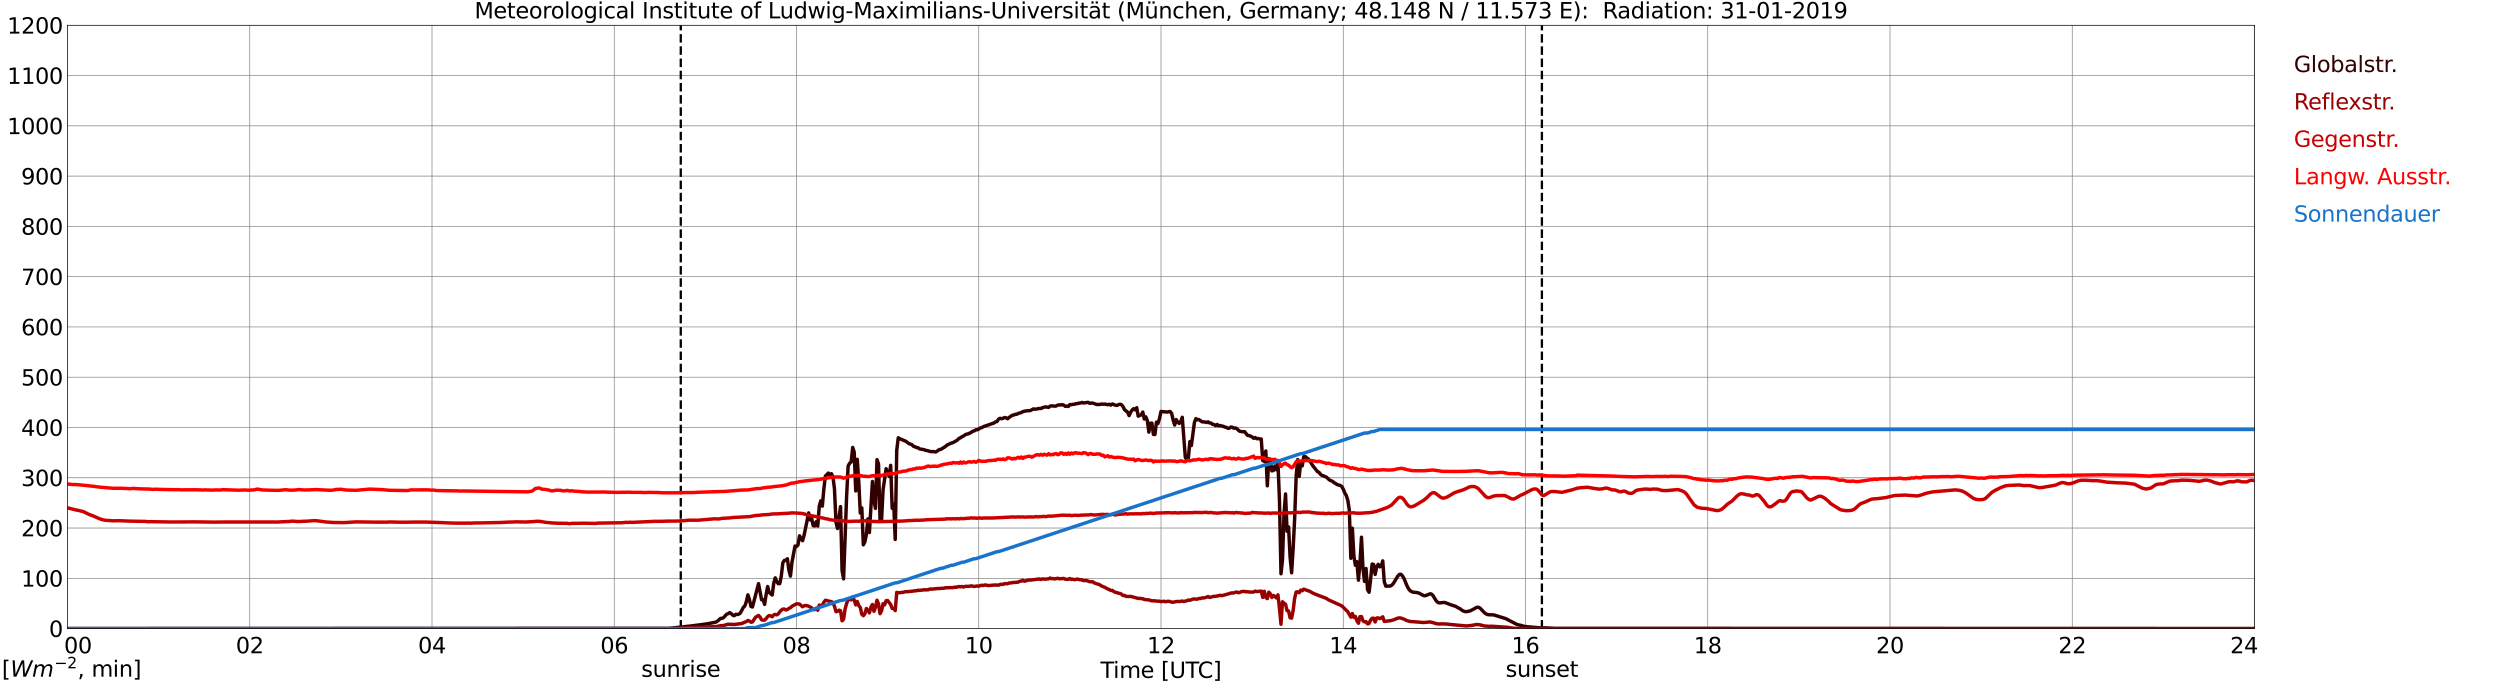 <?xml version="1.0" encoding="utf-8" standalone="no"?>
<!DOCTYPE svg PUBLIC "-//W3C//DTD SVG 1.1//EN"
  "http://www.w3.org/Graphics/SVG/1.1/DTD/svg11.dtd">
<svg xmlns:xlink="http://www.w3.org/1999/xlink" width="1085.4pt" height="296.64pt" viewBox="0 0 1085.4 296.64" xmlns="http://www.w3.org/2000/svg" version="1.1">
 <defs>
  <style type="text/css">*{stroke-linejoin: round; stroke-linecap: butt}</style>
 </defs>
 <g id="figure_1">
  <g id="patch_1">
   <path d="M 0 296.64 
L 1085.4 296.64 
L 1085.4 0 
L 0 0 
z
" style="fill: #ffffff"/>
  </g>
  <g id="axes_1">
   <g id="patch_2">
    <path d="M 29.306 272.909 
L 978.814 272.909 
L 978.814 10.976 
L 29.306 10.976 
z
" style="fill: #ffffff"/>
   </g>
   <g id="patch_3">
    <path d="M 978.814 272.909 
L 978.814 272.909 
L 978.814 10.976 
L 978.814 10.976 
z
" clip-path="url(#p64900fb57c)" style="fill: #d3d3d3; opacity: 0.25; stroke: #d3d3d3; stroke-linejoin: miter"/>
   </g>
   <g id="matplotlib.axis_1">
    <g id="xtick_1">
     <g id="line2d_1">
      <path d="M 29.306 272.909 
L 29.306 10.976 
" clip-path="url(#p64900fb57c)" style="fill: none; stroke: #808080; stroke-width: 0.3; stroke-linecap: square"/>
     </g>
     <g id="line2d_2"/>
     <g id="text_1">
      <!--    00 -->
      <g transform="translate(18.733 283.627) scale(0.095 -0.095)">
       <defs>
        <path id="DejaVuSans-20" transform="scale(0.016)"/>
        <path id="DejaVuSans-30" d="M 2034 4250 
Q 1547 4250 1301 3770 
Q 1056 3291 1056 2328 
Q 1056 1369 1301 889 
Q 1547 409 2034 409 
Q 2525 409 2770 889 
Q 3016 1369 3016 2328 
Q 3016 3291 2770 3770 
Q 2525 4250 2034 4250 
z
M 2034 4750 
Q 2819 4750 3233 4129 
Q 3647 3509 3647 2328 
Q 3647 1150 3233 529 
Q 2819 -91 2034 -91 
Q 1250 -91 836 529 
Q 422 1150 422 2328 
Q 422 3509 836 4129 
Q 1250 4750 2034 4750 
z
" transform="scale(0.016)"/>
       </defs>
       <use xlink:href="#DejaVuSans-20"/>
       <use xlink:href="#DejaVuSans-20" transform="translate(31.787 0)"/>
       <use xlink:href="#DejaVuSans-20" transform="translate(63.574 0)"/>
       <use xlink:href="#DejaVuSans-30" transform="translate(95.361 0)"/>
       <use xlink:href="#DejaVuSans-30" transform="translate(158.984 0)"/>
      </g>
     </g>
    </g>
    <g id="xtick_2">
     <g id="line2d_3">
      <path d="M 108.431 272.909 
L 108.431 10.976 
" clip-path="url(#p64900fb57c)" style="fill: none; stroke: #808080; stroke-width: 0.3; stroke-linecap: square"/>
     </g>
     <g id="line2d_4"/>
     <g id="text_2">
      <!-- 02 -->
      <g transform="translate(102.387 283.627) scale(0.095 -0.095)">
       <defs>
        <path id="DejaVuSans-32" d="M 1228 531 
L 3431 531 
L 3431 0 
L 469 0 
L 469 531 
Q 828 903 1448 1529 
Q 2069 2156 2228 2338 
Q 2531 2678 2651 2914 
Q 2772 3150 2772 3378 
Q 2772 3750 2511 3984 
Q 2250 4219 1831 4219 
Q 1534 4219 1204 4116 
Q 875 4013 500 3803 
L 500 4441 
Q 881 4594 1212 4672 
Q 1544 4750 1819 4750 
Q 2544 4750 2975 4387 
Q 3406 4025 3406 3419 
Q 3406 3131 3298 2873 
Q 3191 2616 2906 2266 
Q 2828 2175 2409 1742 
Q 1991 1309 1228 531 
z
" transform="scale(0.016)"/>
       </defs>
       <use xlink:href="#DejaVuSans-30"/>
       <use xlink:href="#DejaVuSans-32" transform="translate(63.623 0)"/>
      </g>
     </g>
    </g>
    <g id="xtick_3">
     <g id="line2d_5">
      <path d="M 187.557 272.909 
L 187.557 10.976 
" clip-path="url(#p64900fb57c)" style="fill: none; stroke: #808080; stroke-width: 0.3; stroke-linecap: square"/>
     </g>
     <g id="line2d_6"/>
     <g id="text_3">
      <!-- 04 -->
      <g transform="translate(181.513 283.627) scale(0.095 -0.095)">
       <defs>
        <path id="DejaVuSans-34" d="M 2419 4116 
L 825 1625 
L 2419 1625 
L 2419 4116 
z
M 2253 4666 
L 3047 4666 
L 3047 1625 
L 3713 1625 
L 3713 1100 
L 3047 1100 
L 3047 0 
L 2419 0 
L 2419 1100 
L 313 1100 
L 313 1709 
L 2253 4666 
z
" transform="scale(0.016)"/>
       </defs>
       <use xlink:href="#DejaVuSans-30"/>
       <use xlink:href="#DejaVuSans-34" transform="translate(63.623 0)"/>
      </g>
     </g>
    </g>
    <g id="xtick_4">
     <g id="line2d_7">
      <path d="M 266.683 272.909 
L 266.683 10.976 
" clip-path="url(#p64900fb57c)" style="fill: none; stroke: #808080; stroke-width: 0.3; stroke-linecap: square"/>
     </g>
     <g id="line2d_8"/>
     <g id="text_4">
      <!-- 06 -->
      <g transform="translate(260.638 283.627) scale(0.095 -0.095)">
       <defs>
        <path id="DejaVuSans-36" d="M 2113 2584 
Q 1688 2584 1439 2293 
Q 1191 2003 1191 1497 
Q 1191 994 1439 701 
Q 1688 409 2113 409 
Q 2538 409 2786 701 
Q 3034 994 3034 1497 
Q 3034 2003 2786 2293 
Q 2538 2584 2113 2584 
z
M 3366 4563 
L 3366 3988 
Q 3128 4100 2886 4159 
Q 2644 4219 2406 4219 
Q 1781 4219 1451 3797 
Q 1122 3375 1075 2522 
Q 1259 2794 1537 2939 
Q 1816 3084 2150 3084 
Q 2853 3084 3261 2657 
Q 3669 2231 3669 1497 
Q 3669 778 3244 343 
Q 2819 -91 2113 -91 
Q 1303 -91 875 529 
Q 447 1150 447 2328 
Q 447 3434 972 4092 
Q 1497 4750 2381 4750 
Q 2619 4750 2861 4703 
Q 3103 4656 3366 4563 
z
" transform="scale(0.016)"/>
       </defs>
       <use xlink:href="#DejaVuSans-30"/>
       <use xlink:href="#DejaVuSans-36" transform="translate(63.623 0)"/>
      </g>
     </g>
    </g>
    <g id="xtick_5">
     <g id="line2d_9">
      <path d="M 345.808 272.909 
L 345.808 10.976 
" clip-path="url(#p64900fb57c)" style="fill: none; stroke: #808080; stroke-width: 0.3; stroke-linecap: square"/>
     </g>
     <g id="line2d_10"/>
     <g id="text_5">
      <!-- 08 -->
      <g transform="translate(339.764 283.627) scale(0.095 -0.095)">
       <defs>
        <path id="DejaVuSans-38" d="M 2034 2216 
Q 1584 2216 1326 1975 
Q 1069 1734 1069 1313 
Q 1069 891 1326 650 
Q 1584 409 2034 409 
Q 2484 409 2743 651 
Q 3003 894 3003 1313 
Q 3003 1734 2745 1975 
Q 2488 2216 2034 2216 
z
M 1403 2484 
Q 997 2584 770 2862 
Q 544 3141 544 3541 
Q 544 4100 942 4425 
Q 1341 4750 2034 4750 
Q 2731 4750 3128 4425 
Q 3525 4100 3525 3541 
Q 3525 3141 3298 2862 
Q 3072 2584 2669 2484 
Q 3125 2378 3379 2068 
Q 3634 1759 3634 1313 
Q 3634 634 3220 271 
Q 2806 -91 2034 -91 
Q 1263 -91 848 271 
Q 434 634 434 1313 
Q 434 1759 690 2068 
Q 947 2378 1403 2484 
z
M 1172 3481 
Q 1172 3119 1398 2916 
Q 1625 2713 2034 2713 
Q 2441 2713 2670 2916 
Q 2900 3119 2900 3481 
Q 2900 3844 2670 4047 
Q 2441 4250 2034 4250 
Q 1625 4250 1398 4047 
Q 1172 3844 1172 3481 
z
" transform="scale(0.016)"/>
       </defs>
       <use xlink:href="#DejaVuSans-30"/>
       <use xlink:href="#DejaVuSans-38" transform="translate(63.623 0)"/>
      </g>
     </g>
    </g>
    <g id="xtick_6">
     <g id="line2d_11">
      <path d="M 424.934 272.909 
L 424.934 10.976 
" clip-path="url(#p64900fb57c)" style="fill: none; stroke: #808080; stroke-width: 0.3; stroke-linecap: square"/>
     </g>
     <g id="line2d_12"/>
     <g id="text_6">
      <!-- 10 -->
      <g transform="translate(418.89 283.627) scale(0.095 -0.095)">
       <defs>
        <path id="DejaVuSans-31" d="M 794 531 
L 1825 531 
L 1825 4091 
L 703 3866 
L 703 4441 
L 1819 4666 
L 2450 4666 
L 2450 531 
L 3481 531 
L 3481 0 
L 794 0 
L 794 531 
z
" transform="scale(0.016)"/>
       </defs>
       <use xlink:href="#DejaVuSans-31"/>
       <use xlink:href="#DejaVuSans-30" transform="translate(63.623 0)"/>
      </g>
     </g>
    </g>
    <g id="xtick_7">
     <g id="line2d_13">
      <path d="M 504.06 272.909 
L 504.06 10.976 
" clip-path="url(#p64900fb57c)" style="fill: none; stroke: #808080; stroke-width: 0.3; stroke-linecap: square"/>
     </g>
     <g id="line2d_14"/>
     <g id="text_7">
      <!-- 12 -->
      <g transform="translate(498.015 283.627) scale(0.095 -0.095)">
       <use xlink:href="#DejaVuSans-31"/>
       <use xlink:href="#DejaVuSans-32" transform="translate(63.623 0)"/>
      </g>
     </g>
    </g>
    <g id="xtick_8">
     <g id="line2d_15">
      <path d="M 583.185 272.909 
L 583.185 10.976 
" clip-path="url(#p64900fb57c)" style="fill: none; stroke: #808080; stroke-width: 0.3; stroke-linecap: square"/>
     </g>
     <g id="line2d_16"/>
     <g id="text_8">
      <!-- 14 -->
      <g transform="translate(577.141 283.627) scale(0.095 -0.095)">
       <use xlink:href="#DejaVuSans-31"/>
       <use xlink:href="#DejaVuSans-34" transform="translate(63.623 0)"/>
      </g>
     </g>
    </g>
    <g id="xtick_9">
     <g id="line2d_17">
      <path d="M 662.311 272.909 
L 662.311 10.976 
" clip-path="url(#p64900fb57c)" style="fill: none; stroke: #808080; stroke-width: 0.3; stroke-linecap: square"/>
     </g>
     <g id="line2d_18"/>
     <g id="text_9">
      <!-- 16 -->
      <g transform="translate(656.267 283.627) scale(0.095 -0.095)">
       <use xlink:href="#DejaVuSans-31"/>
       <use xlink:href="#DejaVuSans-36" transform="translate(63.623 0)"/>
      </g>
     </g>
    </g>
    <g id="xtick_10">
     <g id="line2d_19">
      <path d="M 741.437 272.909 
L 741.437 10.976 
" clip-path="url(#p64900fb57c)" style="fill: none; stroke: #808080; stroke-width: 0.3; stroke-linecap: square"/>
     </g>
     <g id="line2d_20"/>
     <g id="text_10">
      <!-- 18 -->
      <g transform="translate(735.392 283.627) scale(0.095 -0.095)">
       <use xlink:href="#DejaVuSans-31"/>
       <use xlink:href="#DejaVuSans-38" transform="translate(63.623 0)"/>
      </g>
     </g>
    </g>
    <g id="xtick_11">
     <g id="line2d_21">
      <path d="M 820.562 272.909 
L 820.562 10.976 
" clip-path="url(#p64900fb57c)" style="fill: none; stroke: #808080; stroke-width: 0.3; stroke-linecap: square"/>
     </g>
     <g id="line2d_22"/>
     <g id="text_11">
      <!-- 20 -->
      <g transform="translate(814.518 283.627) scale(0.095 -0.095)">
       <use xlink:href="#DejaVuSans-32"/>
       <use xlink:href="#DejaVuSans-30" transform="translate(63.623 0)"/>
      </g>
     </g>
    </g>
    <g id="xtick_12">
     <g id="line2d_23">
      <path d="M 899.688 272.909 
L 899.688 10.976 
" clip-path="url(#p64900fb57c)" style="fill: none; stroke: #808080; stroke-width: 0.3; stroke-linecap: square"/>
     </g>
     <g id="line2d_24"/>
     <g id="text_12">
      <!-- 22 -->
      <g transform="translate(893.644 283.627) scale(0.095 -0.095)">
       <use xlink:href="#DejaVuSans-32"/>
       <use xlink:href="#DejaVuSans-32" transform="translate(63.623 0)"/>
      </g>
     </g>
    </g>
    <g id="xtick_13">
     <g id="line2d_25">
      <path d="M 978.814 272.909 
L 978.814 10.976 
" clip-path="url(#p64900fb57c)" style="fill: none; stroke: #808080; stroke-width: 0.3; stroke-linecap: square"/>
     </g>
     <g id="line2d_26"/>
     <g id="text_13">
      <!-- 24    -->
      <g transform="translate(968.241 283.627) scale(0.095 -0.095)">
       <use xlink:href="#DejaVuSans-32"/>
       <use xlink:href="#DejaVuSans-34" transform="translate(63.623 0)"/>
       <use xlink:href="#DejaVuSans-20" transform="translate(127.246 0)"/>
       <use xlink:href="#DejaVuSans-20" transform="translate(159.033 0)"/>
       <use xlink:href="#DejaVuSans-20" transform="translate(190.82 0)"/>
      </g>
     </g>
    </g>
    <g id="text_14">
     <!-- Time [UTC] -->
     <g transform="translate(477.806 294.322) scale(0.095 -0.095)">
      <defs>
       <path id="DejaVuSans-54" d="M -19 4666 
L 3928 4666 
L 3928 4134 
L 2272 4134 
L 2272 0 
L 1638 0 
L 1638 4134 
L -19 4134 
L -19 4666 
z
" transform="scale(0.016)"/>
       <path id="DejaVuSans-69" d="M 603 3500 
L 1178 3500 
L 1178 0 
L 603 0 
L 603 3500 
z
M 603 4863 
L 1178 4863 
L 1178 4134 
L 603 4134 
L 603 4863 
z
" transform="scale(0.016)"/>
       <path id="DejaVuSans-6d" d="M 3328 2828 
Q 3544 3216 3844 3400 
Q 4144 3584 4550 3584 
Q 5097 3584 5394 3201 
Q 5691 2819 5691 2113 
L 5691 0 
L 5113 0 
L 5113 2094 
Q 5113 2597 4934 2840 
Q 4756 3084 4391 3084 
Q 3944 3084 3684 2787 
Q 3425 2491 3425 1978 
L 3425 0 
L 2847 0 
L 2847 2094 
Q 2847 2600 2669 2842 
Q 2491 3084 2119 3084 
Q 1678 3084 1418 2786 
Q 1159 2488 1159 1978 
L 1159 0 
L 581 0 
L 581 3500 
L 1159 3500 
L 1159 2956 
Q 1356 3278 1631 3431 
Q 1906 3584 2284 3584 
Q 2666 3584 2933 3390 
Q 3200 3197 3328 2828 
z
" transform="scale(0.016)"/>
       <path id="DejaVuSans-65" d="M 3597 1894 
L 3597 1613 
L 953 1613 
Q 991 1019 1311 708 
Q 1631 397 2203 397 
Q 2534 397 2845 478 
Q 3156 559 3463 722 
L 3463 178 
Q 3153 47 2828 -22 
Q 2503 -91 2169 -91 
Q 1331 -91 842 396 
Q 353 884 353 1716 
Q 353 2575 817 3079 
Q 1281 3584 2069 3584 
Q 2775 3584 3186 3129 
Q 3597 2675 3597 1894 
z
M 3022 2063 
Q 3016 2534 2758 2815 
Q 2500 3097 2075 3097 
Q 1594 3097 1305 2825 
Q 1016 2553 972 2059 
L 3022 2063 
z
" transform="scale(0.016)"/>
       <path id="DejaVuSans-5b" d="M 550 4863 
L 1875 4863 
L 1875 4416 
L 1125 4416 
L 1125 -397 
L 1875 -397 
L 1875 -844 
L 550 -844 
L 550 4863 
z
" transform="scale(0.016)"/>
       <path id="DejaVuSans-55" d="M 556 4666 
L 1191 4666 
L 1191 1831 
Q 1191 1081 1462 751 
Q 1734 422 2344 422 
Q 2950 422 3222 751 
Q 3494 1081 3494 1831 
L 3494 4666 
L 4128 4666 
L 4128 1753 
Q 4128 841 3676 375 
Q 3225 -91 2344 -91 
Q 1459 -91 1007 375 
Q 556 841 556 1753 
L 556 4666 
z
" transform="scale(0.016)"/>
       <path id="DejaVuSans-43" d="M 4122 4306 
L 4122 3641 
Q 3803 3938 3442 4084 
Q 3081 4231 2675 4231 
Q 1875 4231 1450 3742 
Q 1025 3253 1025 2328 
Q 1025 1406 1450 917 
Q 1875 428 2675 428 
Q 3081 428 3442 575 
Q 3803 722 4122 1019 
L 4122 359 
Q 3791 134 3420 21 
Q 3050 -91 2638 -91 
Q 1578 -91 968 557 
Q 359 1206 359 2328 
Q 359 3453 968 4101 
Q 1578 4750 2638 4750 
Q 3056 4750 3426 4639 
Q 3797 4528 4122 4306 
z
" transform="scale(0.016)"/>
       <path id="DejaVuSans-5d" d="M 1947 4863 
L 1947 -844 
L 622 -844 
L 622 -397 
L 1369 -397 
L 1369 4416 
L 622 4416 
L 622 4863 
L 1947 4863 
z
" transform="scale(0.016)"/>
      </defs>
      <use xlink:href="#DejaVuSans-54"/>
      <use xlink:href="#DejaVuSans-69" transform="translate(57.959 0)"/>
      <use xlink:href="#DejaVuSans-6d" transform="translate(85.742 0)"/>
      <use xlink:href="#DejaVuSans-65" transform="translate(183.154 0)"/>
      <use xlink:href="#DejaVuSans-20" transform="translate(244.678 0)"/>
      <use xlink:href="#DejaVuSans-5b" transform="translate(276.465 0)"/>
      <use xlink:href="#DejaVuSans-55" transform="translate(315.479 0)"/>
      <use xlink:href="#DejaVuSans-54" transform="translate(388.672 0)"/>
      <use xlink:href="#DejaVuSans-43" transform="translate(443.881 0)"/>
      <use xlink:href="#DejaVuSans-5d" transform="translate(513.705 0)"/>
     </g>
    </g>
   </g>
   <g id="matplotlib.axis_2">
    <g id="ytick_1">
     <g id="line2d_27">
      <path d="M 29.306 272.909 
L 978.814 272.909 
" clip-path="url(#p64900fb57c)" style="fill: none; stroke: #808080; stroke-width: 0.3; stroke-linecap: square"/>
     </g>
     <g id="line2d_28"/>
     <g id="text_15">
      <!-- 0 -->
      <g transform="translate(21.261 276.518) scale(0.095 -0.095)">
       <use xlink:href="#DejaVuSans-30"/>
      </g>
     </g>
    </g>
    <g id="ytick_2">
     <g id="line2d_29">
      <path d="M 29.306 251.081 
L 978.814 251.081 
" clip-path="url(#p64900fb57c)" style="fill: none; stroke: #808080; stroke-width: 0.3; stroke-linecap: square"/>
     </g>
     <g id="line2d_30"/>
     <g id="text_16">
      <!-- 100 -->
      <g transform="translate(9.173 254.69) scale(0.095 -0.095)">
       <use xlink:href="#DejaVuSans-31"/>
       <use xlink:href="#DejaVuSans-30" transform="translate(63.623 0)"/>
       <use xlink:href="#DejaVuSans-30" transform="translate(127.246 0)"/>
      </g>
     </g>
    </g>
    <g id="ytick_3">
     <g id="line2d_31">
      <path d="M 29.306 229.253 
L 978.814 229.253 
" clip-path="url(#p64900fb57c)" style="fill: none; stroke: #808080; stroke-width: 0.3; stroke-linecap: square"/>
     </g>
     <g id="line2d_32"/>
     <g id="text_17">
      <!-- 200 -->
      <g transform="translate(9.173 232.863) scale(0.095 -0.095)">
       <use xlink:href="#DejaVuSans-32"/>
       <use xlink:href="#DejaVuSans-30" transform="translate(63.623 0)"/>
       <use xlink:href="#DejaVuSans-30" transform="translate(127.246 0)"/>
      </g>
     </g>
    </g>
    <g id="ytick_4">
     <g id="line2d_33">
      <path d="M 29.306 207.426 
L 978.814 207.426 
" clip-path="url(#p64900fb57c)" style="fill: none; stroke: #808080; stroke-width: 0.3; stroke-linecap: square"/>
     </g>
     <g id="line2d_34"/>
     <g id="text_18">
      <!-- 300 -->
      <g transform="translate(9.173 211.035) scale(0.095 -0.095)">
       <defs>
        <path id="DejaVuSans-33" d="M 2597 2516 
Q 3050 2419 3304 2112 
Q 3559 1806 3559 1356 
Q 3559 666 3084 287 
Q 2609 -91 1734 -91 
Q 1441 -91 1130 -33 
Q 819 25 488 141 
L 488 750 
Q 750 597 1062 519 
Q 1375 441 1716 441 
Q 2309 441 2620 675 
Q 2931 909 2931 1356 
Q 2931 1769 2642 2001 
Q 2353 2234 1838 2234 
L 1294 2234 
L 1294 2753 
L 1863 2753 
Q 2328 2753 2575 2939 
Q 2822 3125 2822 3475 
Q 2822 3834 2567 4026 
Q 2313 4219 1838 4219 
Q 1578 4219 1281 4162 
Q 984 4106 628 3988 
L 628 4550 
Q 988 4650 1302 4700 
Q 1616 4750 1894 4750 
Q 2613 4750 3031 4423 
Q 3450 4097 3450 3541 
Q 3450 3153 3228 2886 
Q 3006 2619 2597 2516 
z
" transform="scale(0.016)"/>
       </defs>
       <use xlink:href="#DejaVuSans-33"/>
       <use xlink:href="#DejaVuSans-30" transform="translate(63.623 0)"/>
       <use xlink:href="#DejaVuSans-30" transform="translate(127.246 0)"/>
      </g>
     </g>
    </g>
    <g id="ytick_5">
     <g id="line2d_35">
      <path d="M 29.306 185.598 
L 978.814 185.598 
" clip-path="url(#p64900fb57c)" style="fill: none; stroke: #808080; stroke-width: 0.3; stroke-linecap: square"/>
     </g>
     <g id="line2d_36"/>
     <g id="text_19">
      <!-- 400 -->
      <g transform="translate(9.173 189.207) scale(0.095 -0.095)">
       <use xlink:href="#DejaVuSans-34"/>
       <use xlink:href="#DejaVuSans-30" transform="translate(63.623 0)"/>
       <use xlink:href="#DejaVuSans-30" transform="translate(127.246 0)"/>
      </g>
     </g>
    </g>
    <g id="ytick_6">
     <g id="line2d_37">
      <path d="M 29.306 163.77 
L 978.814 163.77 
" clip-path="url(#p64900fb57c)" style="fill: none; stroke: #808080; stroke-width: 0.3; stroke-linecap: square"/>
     </g>
     <g id="line2d_38"/>
     <g id="text_20">
      <!-- 500 -->
      <g transform="translate(9.173 167.379) scale(0.095 -0.095)">
       <defs>
        <path id="DejaVuSans-35" d="M 691 4666 
L 3169 4666 
L 3169 4134 
L 1269 4134 
L 1269 2991 
Q 1406 3038 1543 3061 
Q 1681 3084 1819 3084 
Q 2600 3084 3056 2656 
Q 3513 2228 3513 1497 
Q 3513 744 3044 326 
Q 2575 -91 1722 -91 
Q 1428 -91 1123 -41 
Q 819 9 494 109 
L 494 744 
Q 775 591 1075 516 
Q 1375 441 1709 441 
Q 2250 441 2565 725 
Q 2881 1009 2881 1497 
Q 2881 1984 2565 2268 
Q 2250 2553 1709 2553 
Q 1456 2553 1204 2497 
Q 953 2441 691 2322 
L 691 4666 
z
" transform="scale(0.016)"/>
       </defs>
       <use xlink:href="#DejaVuSans-35"/>
       <use xlink:href="#DejaVuSans-30" transform="translate(63.623 0)"/>
       <use xlink:href="#DejaVuSans-30" transform="translate(127.246 0)"/>
      </g>
     </g>
    </g>
    <g id="ytick_7">
     <g id="line2d_39">
      <path d="M 29.306 141.942 
L 978.814 141.942 
" clip-path="url(#p64900fb57c)" style="fill: none; stroke: #808080; stroke-width: 0.3; stroke-linecap: square"/>
     </g>
     <g id="line2d_40"/>
     <g id="text_21">
      <!-- 600 -->
      <g transform="translate(9.173 145.551) scale(0.095 -0.095)">
       <use xlink:href="#DejaVuSans-36"/>
       <use xlink:href="#DejaVuSans-30" transform="translate(63.623 0)"/>
       <use xlink:href="#DejaVuSans-30" transform="translate(127.246 0)"/>
      </g>
     </g>
    </g>
    <g id="ytick_8">
     <g id="line2d_41">
      <path d="M 29.306 120.114 
L 978.814 120.114 
" clip-path="url(#p64900fb57c)" style="fill: none; stroke: #808080; stroke-width: 0.3; stroke-linecap: square"/>
     </g>
     <g id="line2d_42"/>
     <g id="text_22">
      <!-- 700 -->
      <g transform="translate(9.173 123.724) scale(0.095 -0.095)">
       <defs>
        <path id="DejaVuSans-37" d="M 525 4666 
L 3525 4666 
L 3525 4397 
L 1831 0 
L 1172 0 
L 2766 4134 
L 525 4134 
L 525 4666 
z
" transform="scale(0.016)"/>
       </defs>
       <use xlink:href="#DejaVuSans-37"/>
       <use xlink:href="#DejaVuSans-30" transform="translate(63.623 0)"/>
       <use xlink:href="#DejaVuSans-30" transform="translate(127.246 0)"/>
      </g>
     </g>
    </g>
    <g id="ytick_9">
     <g id="line2d_43">
      <path d="M 29.306 98.287 
L 978.814 98.287 
" clip-path="url(#p64900fb57c)" style="fill: none; stroke: #808080; stroke-width: 0.3; stroke-linecap: square"/>
     </g>
     <g id="line2d_44"/>
     <g id="text_23">
      <!-- 800 -->
      <g transform="translate(9.173 101.896) scale(0.095 -0.095)">
       <use xlink:href="#DejaVuSans-38"/>
       <use xlink:href="#DejaVuSans-30" transform="translate(63.623 0)"/>
       <use xlink:href="#DejaVuSans-30" transform="translate(127.246 0)"/>
      </g>
     </g>
    </g>
    <g id="ytick_10">
     <g id="line2d_45">
      <path d="M 29.306 76.459 
L 978.814 76.459 
" clip-path="url(#p64900fb57c)" style="fill: none; stroke: #808080; stroke-width: 0.3; stroke-linecap: square"/>
     </g>
     <g id="line2d_46"/>
     <g id="text_24">
      <!-- 900 -->
      <g transform="translate(9.173 80.068) scale(0.095 -0.095)">
       <defs>
        <path id="DejaVuSans-39" d="M 703 97 
L 703 672 
Q 941 559 1184 500 
Q 1428 441 1663 441 
Q 2288 441 2617 861 
Q 2947 1281 2994 2138 
Q 2813 1869 2534 1725 
Q 2256 1581 1919 1581 
Q 1219 1581 811 2004 
Q 403 2428 403 3163 
Q 403 3881 828 4315 
Q 1253 4750 1959 4750 
Q 2769 4750 3195 4129 
Q 3622 3509 3622 2328 
Q 3622 1225 3098 567 
Q 2575 -91 1691 -91 
Q 1453 -91 1209 -44 
Q 966 3 703 97 
z
M 1959 2075 
Q 2384 2075 2632 2365 
Q 2881 2656 2881 3163 
Q 2881 3666 2632 3958 
Q 2384 4250 1959 4250 
Q 1534 4250 1286 3958 
Q 1038 3666 1038 3163 
Q 1038 2656 1286 2365 
Q 1534 2075 1959 2075 
z
" transform="scale(0.016)"/>
       </defs>
       <use xlink:href="#DejaVuSans-39"/>
       <use xlink:href="#DejaVuSans-30" transform="translate(63.623 0)"/>
       <use xlink:href="#DejaVuSans-30" transform="translate(127.246 0)"/>
      </g>
     </g>
    </g>
    <g id="ytick_11">
     <g id="line2d_47">
      <path d="M 29.306 54.631 
L 978.814 54.631 
" clip-path="url(#p64900fb57c)" style="fill: none; stroke: #808080; stroke-width: 0.3; stroke-linecap: square"/>
     </g>
     <g id="line2d_48"/>
     <g id="text_25">
      <!-- 1000 -->
      <g transform="translate(3.128 58.24) scale(0.095 -0.095)">
       <use xlink:href="#DejaVuSans-31"/>
       <use xlink:href="#DejaVuSans-30" transform="translate(63.623 0)"/>
       <use xlink:href="#DejaVuSans-30" transform="translate(127.246 0)"/>
       <use xlink:href="#DejaVuSans-30" transform="translate(190.869 0)"/>
      </g>
     </g>
    </g>
    <g id="ytick_12">
     <g id="line2d_49">
      <path d="M 29.306 32.803 
L 978.814 32.803 
" clip-path="url(#p64900fb57c)" style="fill: none; stroke: #808080; stroke-width: 0.3; stroke-linecap: square"/>
     </g>
     <g id="line2d_50"/>
     <g id="text_26">
      <!-- 1100 -->
      <g transform="translate(3.128 36.413) scale(0.095 -0.095)">
       <use xlink:href="#DejaVuSans-31"/>
       <use xlink:href="#DejaVuSans-31" transform="translate(63.623 0)"/>
       <use xlink:href="#DejaVuSans-30" transform="translate(127.246 0)"/>
       <use xlink:href="#DejaVuSans-30" transform="translate(190.869 0)"/>
      </g>
     </g>
    </g>
    <g id="ytick_13">
     <g id="line2d_51">
      <path d="M 29.306 10.976 
L 978.814 10.976 
" clip-path="url(#p64900fb57c)" style="fill: none; stroke: #808080; stroke-width: 0.3; stroke-linecap: square"/>
     </g>
     <g id="line2d_52"/>
     <g id="text_27">
      <!-- 1200 -->
      <g transform="translate(3.128 14.585) scale(0.095 -0.095)">
       <use xlink:href="#DejaVuSans-31"/>
       <use xlink:href="#DejaVuSans-32" transform="translate(63.623 0)"/>
       <use xlink:href="#DejaVuSans-30" transform="translate(127.246 0)"/>
       <use xlink:href="#DejaVuSans-30" transform="translate(190.869 0)"/>
      </g>
     </g>
    </g>
   </g>
   <g id="line2d_53">
    <path d="M 295.564 272.909 
L 295.564 10.976 
" clip-path="url(#p64900fb57c)" style="fill: none; stroke-dasharray: 3.7,1.6; stroke-dashoffset: 0; stroke: #000000"/>
   </g>
   <g id="line2d_54">
    <path d="M 669.432 272.909 
L 669.432 10.976 
" clip-path="url(#p64900fb57c)" style="fill: none; stroke-dasharray: 3.7,1.6; stroke-dashoffset: 0; stroke: #000000"/>
   </g>
   <g id="line2d_55">
    <path d="M 29.306 272.909 
L 290.42 272.813 
L 300.311 271.732 
L 306.905 270.866 
L 308.224 270.613 
L 310.861 270.084 
L 311.521 269.661 
L 312.839 268.476 
L 313.499 268.476 
L 314.158 268.115 
L 315.477 266.677 
L 316.136 266.446 
L 316.796 265.981 
L 317.455 266.382 
L 318.114 267.081 
L 318.774 267.312 
L 319.433 266.721 
L 320.093 266.806 
L 320.752 266.636 
L 321.411 266.171 
L 322.73 263.695 
L 323.39 263.06 
L 324.049 261.137 
L 324.708 258.26 
L 325.368 260.29 
L 326.027 263.294 
L 326.686 263.527 
L 329.324 253.395 
L 330.643 260.397 
L 331.302 260.312 
L 331.961 262.405 
L 332.621 258.153 
L 333.28 254.643 
L 333.94 257.202 
L 335.258 258.323 
L 335.918 253.268 
L 336.577 250.878 
L 337.236 252.506 
L 337.896 253.438 
L 338.555 253.353 
L 339.215 250.031 
L 339.874 244.321 
L 340.533 243.328 
L 341.193 243.243 
L 341.852 242.588 
L 342.512 247.536 
L 343.171 250.138 
L 343.83 244.216 
L 345.149 237.068 
L 345.808 237.277 
L 346.468 236.601 
L 347.127 232.626 
L 347.787 233.831 
L 348.446 234.741 
L 349.105 232.392 
L 350.424 225.92 
L 351.083 222.683 
L 351.743 225.73 
L 352.402 225.137 
L 353.062 228.247 
L 353.721 228.352 
L 354.38 226.47 
L 355.04 228.415 
L 355.699 219.701 
L 356.359 217.438 
L 357.018 219.743 
L 357.677 212.383 
L 358.337 206.694 
L 359.655 205.382 
L 360.315 206.312 
L 360.974 205.657 
L 361.634 207.011 
L 362.293 212.256 
L 362.952 226.767 
L 363.612 229.452 
L 364.93 219.955 
L 365.59 247.643 
L 366.249 251.323 
L 367.568 215.449 
L 368.227 202.316 
L 368.887 201.111 
L 369.546 200.561 
L 370.206 194.257 
L 370.865 196.309 
L 371.524 213.144 
L 372.184 199.417 
L 372.843 209.041 
L 373.502 222.727 
L 374.162 220.505 
L 374.821 236.537 
L 375.481 235.31 
L 376.14 232.117 
L 376.799 225.285 
L 377.459 231.207 
L 378.777 209.021 
L 379.437 217.289 
L 380.096 220.738 
L 380.756 199.565 
L 381.415 201.449 
L 382.074 225.519 
L 382.734 225.942 
L 383.393 212.638 
L 384.712 203.501 
L 386.031 206.821 
L 386.69 202.041 
L 387.349 220.675 
L 388.009 218.857 
L 388.668 234.191 
L 389.328 195.484 
L 389.987 190.07 
L 390.646 190.472 
L 393.284 191.592 
L 394.603 192.565 
L 395.921 193.074 
L 396.581 193.77 
L 397.24 193.96 
L 397.899 194.3 
L 398.559 194.383 
L 399.218 194.892 
L 401.196 195.23 
L 401.856 195.527 
L 402.515 195.61 
L 403.834 195.992 
L 404.493 196.119 
L 405.153 196.012 
L 405.812 196.204 
L 406.471 196.141 
L 407.79 195.187 
L 408.45 195.104 
L 410.428 193.897 
L 411.087 193.283 
L 413.065 192.332 
L 413.725 192.185 
L 415.703 191.042 
L 416.362 190.28 
L 417.022 190.09 
L 417.681 189.562 
L 418.34 189.308 
L 419 188.778 
L 419.659 188.483 
L 420.318 188.376 
L 421.637 187.743 
L 422.297 187.235 
L 422.956 187.086 
L 423.615 186.621 
L 424.275 186.6 
L 424.934 186.261 
L 425.593 185.796 
L 426.253 185.67 
L 426.912 185.246 
L 431.528 183.659 
L 432.187 183.175 
L 432.847 183.026 
L 433.506 182.011 
L 434.165 181.629 
L 434.825 181.778 
L 435.484 181.61 
L 436.144 181.271 
L 436.803 181.418 
L 437.462 181.8 
L 438.122 181.228 
L 439.44 180.318 
L 440.1 180.191 
L 440.759 179.896 
L 441.419 179.875 
L 442.078 179.473 
L 443.397 179.135 
L 444.056 178.711 
L 445.375 178.414 
L 447.353 178.246 
L 448.672 177.526 
L 449.331 177.696 
L 450.65 177.463 
L 451.309 177.336 
L 451.969 177.358 
L 452.628 176.998 
L 453.947 176.637 
L 455.266 176.871 
L 455.925 176.299 
L 456.584 176.216 
L 457.903 176.343 
L 458.563 176.258 
L 459.222 175.878 
L 459.881 175.793 
L 460.541 175.834 
L 461.2 175.666 
L 461.859 175.919 
L 462.519 176.428 
L 463.178 176.299 
L 463.838 176.469 
L 464.497 175.644 
L 465.156 175.708 
L 465.816 175.54 
L 466.475 175.518 
L 467.134 175.264 
L 467.794 175.243 
L 468.453 175.009 
L 469.113 174.968 
L 469.772 174.714 
L 470.431 174.968 
L 472.409 174.671 
L 473.069 175.094 
L 473.728 174.989 
L 474.388 175.009 
L 476.366 175.666 
L 477.025 175.559 
L 477.685 175.603 
L 478.344 175.391 
L 479.003 175.518 
L 479.663 175.433 
L 480.981 175.729 
L 481.641 175.518 
L 482.3 175.878 
L 482.96 175.391 
L 484.278 175.919 
L 484.938 176.024 
L 485.597 175.666 
L 486.256 175.518 
L 486.916 175.708 
L 487.575 176.533 
L 488.235 177.864 
L 489.553 178.945 
L 490.213 180.446 
L 490.872 178.986 
L 491.532 177.993 
L 492.191 177.421 
L 492.85 177.949 
L 493.51 176.998 
L 494.169 180.678 
L 495.488 180.108 
L 496.147 178.901 
L 496.807 181.926 
L 497.466 180.975 
L 498.125 182.581 
L 498.785 187.617 
L 499.444 183.745 
L 500.103 183.703 
L 500.763 188.61 
L 501.422 188.632 
L 502.082 183.28 
L 502.741 183.852 
L 503.4 181.736 
L 504.06 178.648 
L 506.697 178.901 
L 508.016 178.67 
L 508.675 179.473 
L 509.335 182.391 
L 509.994 184.528 
L 510.654 182.16 
L 511.313 183.238 
L 511.972 183.852 
L 512.632 182.983 
L 513.291 181.165 
L 514.61 198.465 
L 515.269 199.799 
L 515.929 198.952 
L 516.588 191.718 
L 517.247 193.432 
L 518.566 183.406 
L 519.226 181.756 
L 519.885 182.243 
L 520.544 182.16 
L 521.863 183.131 
L 523.182 183.216 
L 523.841 183.45 
L 524.501 183.131 
L 525.16 183.659 
L 525.819 183.681 
L 526.479 184.273 
L 527.138 184.316 
L 527.797 184.823 
L 528.457 184.295 
L 529.116 184.888 
L 529.776 184.74 
L 530.435 184.971 
L 531.094 185.078 
L 531.754 185.417 
L 532.413 185.543 
L 533.073 185.945 
L 533.732 185.903 
L 534.391 185.395 
L 535.051 185.502 
L 535.71 185.923 
L 536.369 185.775 
L 537.029 186.157 
L 537.688 186.811 
L 538.348 187.298 
L 539.666 187.447 
L 540.326 187.405 
L 541.644 189.012 
L 542.304 189.116 
L 542.963 189.35 
L 543.623 189.73 
L 544.282 190.28 
L 544.941 189.963 
L 545.601 190.472 
L 546.26 190.365 
L 546.919 190.599 
L 547.579 190.599 
L 548.238 199.967 
L 548.898 200.305 
L 549.557 195.802 
L 550.216 210.925 
L 550.876 199.1 
L 551.535 199.692 
L 552.195 204.431 
L 552.854 204.282 
L 553.513 202.294 
L 554.173 203.966 
L 554.832 200.962 
L 555.491 217.121 
L 556.151 249.101 
L 556.81 242.989 
L 557.47 223.107 
L 558.129 214.456 
L 558.788 230.657 
L 559.448 228.775 
L 560.107 241.911 
L 560.766 248.678 
L 561.426 238.146 
L 562.085 225.244 
L 562.745 206.694 
L 563.404 199.546 
L 564.063 206.862 
L 564.723 200.665 
L 565.382 202.274 
L 566.042 198.234 
L 566.701 198.19 
L 567.36 198.847 
L 568.02 199.249 
L 568.679 200.137 
L 569.998 202.231 
L 571.976 204.747 
L 572.635 205.044 
L 573.295 205.911 
L 573.954 206.397 
L 574.613 206.587 
L 575.932 207.201 
L 577.251 208.427 
L 578.57 208.999 
L 579.229 209.591 
L 579.889 209.929 
L 580.548 210.396 
L 581.867 210.754 
L 582.526 211.2 
L 583.185 212.363 
L 583.845 214.013 
L 584.504 215.133 
L 585.164 217.185 
L 585.823 221.542 
L 586.482 242.396 
L 587.142 229.325 
L 587.801 241.403 
L 588.46 245.421 
L 589.12 243.878 
L 589.779 251.893 
L 590.439 244.343 
L 591.098 233.239 
L 591.757 247.008 
L 592.417 252.421 
L 593.076 246.838 
L 593.736 255.997 
L 594.395 257.138 
L 595.054 251.64 
L 595.714 244.893 
L 596.373 245.061 
L 597.032 249.376 
L 597.692 246.161 
L 598.351 244.998 
L 599.011 246.098 
L 599.67 245.866 
L 600.329 243.518 
L 600.989 252.506 
L 601.648 254.473 
L 603.626 254.432 
L 604.286 254.052 
L 604.945 253.331 
L 606.264 251.112 
L 606.923 250.053 
L 607.582 249.376 
L 608.242 249.354 
L 608.901 250.031 
L 609.561 251.175 
L 610.879 254.368 
L 611.539 255.617 
L 612.198 256.442 
L 612.858 256.844 
L 613.517 257.097 
L 615.495 257.308 
L 616.154 257.562 
L 618.133 258.62 
L 618.792 258.64 
L 620.111 258.134 
L 620.77 257.815 
L 621.429 257.878 
L 622.089 258.513 
L 623.408 260.65 
L 624.067 261.412 
L 624.726 261.75 
L 626.045 261.665 
L 626.705 261.558 
L 627.364 261.602 
L 628.683 262.108 
L 630.001 262.617 
L 631.32 263.04 
L 631.98 263.252 
L 633.298 264.034 
L 633.958 264.309 
L 634.617 264.881 
L 635.276 265.26 
L 635.936 265.494 
L 636.595 265.579 
L 637.914 265.304 
L 638.573 265.092 
L 641.211 263.654 
L 641.87 263.673 
L 642.53 263.97 
L 643.848 265.345 
L 644.508 266.044 
L 645.167 266.509 
L 645.827 266.806 
L 646.486 266.911 
L 648.464 266.952 
L 653.739 268.583 
L 658.355 270.992 
L 659.014 271.246 
L 660.333 271.521 
L 661.652 271.924 
L 662.97 272.092 
L 668.905 272.601 
L 670.883 272.579 
L 672.861 272.684 
L 674.839 272.813 
L 978.154 272.909 
L 978.154 272.909 
" clip-path="url(#p64900fb57c)" style="fill: none; stroke: #330000; stroke-width: 1.5; stroke-linecap: square"/>
   </g>
   <g id="line2d_56">
    <path d="M 29.306 272.909 
L 295.036 272.909 
L 295.696 272.623 
L 310.861 272.029 
L 312.18 271.798 
L 312.839 271.649 
L 314.158 271.586 
L 315.477 271.163 
L 316.136 271.014 
L 318.774 271.121 
L 322.071 270.719 
L 322.73 270.381 
L 324.049 269.851 
L 324.708 269.386 
L 325.368 269.619 
L 326.027 270.148 
L 326.686 270.021 
L 328.005 268.011 
L 329.324 267.207 
L 329.983 267.906 
L 330.643 269.069 
L 331.302 269.281 
L 331.961 269.237 
L 332.621 268.583 
L 333.28 267.716 
L 333.94 267.249 
L 334.599 267.397 
L 335.258 267.779 
L 335.918 266.954 
L 336.577 266.742 
L 337.236 266.932 
L 337.896 266.553 
L 338.555 265.579 
L 339.215 264.924 
L 339.874 264.437 
L 340.533 264.416 
L 341.193 264.839 
L 341.852 264.627 
L 342.512 264.119 
L 343.171 263.866 
L 343.83 263.23 
L 345.808 262.132 
L 347.127 262.259 
L 348.446 263.442 
L 349.105 263.021 
L 349.765 262.851 
L 351.083 263.167 
L 352.402 263.951 
L 353.062 264.586 
L 353.721 264.691 
L 354.38 264.036 
L 355.04 264.944 
L 355.699 262.702 
L 356.359 263.021 
L 357.018 262.68 
L 357.677 261.497 
L 358.337 260.631 
L 358.996 260.714 
L 359.655 260.947 
L 360.974 261.2 
L 361.634 261.602 
L 362.293 263.23 
L 362.952 265.557 
L 363.612 265.474 
L 364.271 264.924 
L 364.93 265.134 
L 365.59 269.534 
L 366.249 268.858 
L 366.909 264.394 
L 367.568 262.004 
L 368.227 260.292 
L 368.887 260.164 
L 369.546 260.439 
L 370.206 259.212 
L 370.865 260.546 
L 371.524 262.617 
L 372.184 261.137 
L 372.843 262.936 
L 373.502 263.739 
L 374.162 266.679 
L 374.821 267.293 
L 375.481 266.489 
L 376.14 264.182 
L 376.799 264.988 
L 377.459 266.088 
L 378.118 263.569 
L 378.777 262.449 
L 379.437 265.409 
L 380.096 263.634 
L 380.756 260.587 
L 381.415 262.196 
L 382.074 266.446 
L 382.734 265.241 
L 383.393 262.111 
L 384.053 262.617 
L 384.712 260.777 
L 385.371 260.735 
L 386.69 262.449 
L 387.349 264.141 
L 388.009 264.182 
L 388.668 265.092 
L 389.328 257.182 
L 389.987 257.352 
L 390.646 257.352 
L 391.306 257.204 
L 391.965 257.182 
L 393.284 256.844 
L 393.943 256.907 
L 395.921 256.675 
L 396.581 256.632 
L 397.24 256.442 
L 397.899 256.505 
L 398.559 256.23 
L 399.218 256.357 
L 399.878 256.208 
L 400.537 256.208 
L 401.196 256.018 
L 401.856 256.125 
L 403.175 256.018 
L 403.834 255.68 
L 404.493 255.787 
L 406.471 255.575 
L 407.131 255.49 
L 407.79 255.554 
L 408.45 255.427 
L 409.768 255.405 
L 410.428 255.193 
L 413.725 255.108 
L 414.384 254.94 
L 415.043 254.982 
L 416.362 254.643 
L 417.022 254.792 
L 417.681 254.624 
L 418.34 254.877 
L 419 254.58 
L 420.978 254.539 
L 421.637 254.349 
L 422.956 254.624 
L 424.275 254.39 
L 424.934 254.495 
L 426.253 254.052 
L 426.912 254.22 
L 427.572 253.967 
L 428.231 254.03 
L 428.89 254.242 
L 432.187 253.967 
L 433.506 254.074 
L 434.165 253.777 
L 434.825 253.65 
L 435.484 253.755 
L 436.144 253.375 
L 437.462 253.438 
L 438.122 253.078 
L 438.781 253.122 
L 439.44 252.952 
L 442.078 252.74 
L 442.737 252.338 
L 443.397 252.297 
L 444.056 251.895 
L 444.716 252.36 
L 446.694 251.788 
L 447.353 251.852 
L 451.309 251.365 
L 451.969 251.598 
L 452.628 251.323 
L 453.947 251.472 
L 454.606 251.323 
L 455.266 251.323 
L 455.925 250.944 
L 456.584 251.26 
L 457.244 251.197 
L 457.903 251.365 
L 459.222 251.048 
L 459.881 251.302 
L 461.859 251.133 
L 462.519 251.472 
L 463.838 251.535 
L 464.497 251.175 
L 465.156 251.557 
L 465.816 251.45 
L 466.475 251.703 
L 467.794 251.387 
L 468.453 251.62 
L 469.772 251.788 
L 470.431 252.085 
L 471.75 252.041 
L 473.069 252.55 
L 473.728 252.613 
L 474.388 252.55 
L 475.047 253.059 
L 476.366 253.543 
L 477.025 253.65 
L 478.344 254.453 
L 479.663 255.003 
L 480.981 255.743 
L 481.641 255.955 
L 482.3 256.379 
L 482.96 256.335 
L 483.619 256.885 
L 484.278 257.16 
L 484.938 257.289 
L 485.597 257.564 
L 486.256 257.647 
L 486.916 257.985 
L 487.575 258.579 
L 488.235 258.494 
L 488.894 258.917 
L 490.213 258.981 
L 490.872 258.917 
L 494.169 259.825 
L 494.828 259.762 
L 495.488 259.91 
L 496.147 259.91 
L 496.807 260.312 
L 497.466 260.271 
L 498.125 260.439 
L 498.785 260.419 
L 499.444 260.694 
L 500.103 260.84 
L 501.422 260.84 
L 502.082 260.989 
L 503.4 261.01 
L 504.06 261.222 
L 505.379 261.032 
L 506.038 261.264 
L 506.697 261.096 
L 507.357 261.052 
L 508.016 261.179 
L 508.675 261.434 
L 509.335 261.454 
L 510.654 261.179 
L 511.313 261.115 
L 511.972 261.179 
L 513.291 260.947 
L 513.95 261.159 
L 515.269 260.821 
L 515.929 260.502 
L 516.588 260.631 
L 517.907 260.1 
L 518.566 260.037 
L 519.226 260.144 
L 519.885 260.1 
L 520.544 259.825 
L 521.204 259.869 
L 521.863 259.572 
L 522.522 259.635 
L 523.841 259.275 
L 524.501 258.981 
L 525.16 259.382 
L 527.138 258.874 
L 527.797 258.937 
L 528.457 258.705 
L 529.116 258.642 
L 529.776 258.43 
L 530.435 258.642 
L 533.732 257.71 
L 534.391 257.457 
L 535.71 257.415 
L 536.369 257.14 
L 537.029 257.033 
L 537.688 257.352 
L 538.348 257.16 
L 539.007 256.844 
L 540.326 256.758 
L 540.985 256.97 
L 541.644 256.885 
L 542.304 257.033 
L 544.282 257.055 
L 544.941 256.632 
L 545.601 256.844 
L 546.919 256.695 
L 547.579 256.632 
L 548.238 259.36 
L 548.898 256.695 
L 549.557 259.36 
L 550.216 259.889 
L 550.876 257.097 
L 551.535 257.837 
L 552.195 259.404 
L 552.854 258.535 
L 553.513 258.937 
L 554.173 259.614 
L 554.832 258.26 
L 555.491 264.099 
L 556.151 271.014 
L 556.81 261.264 
L 557.47 261.921 
L 558.129 262.364 
L 558.788 265.134 
L 559.448 265.241 
L 560.107 268.222 
L 560.766 268.371 
L 561.426 265.051 
L 562.085 259.699 
L 562.745 257.033 
L 563.404 256.929 
L 564.063 257.33 
L 564.723 256.189 
L 565.382 256.483 
L 566.042 255.787 
L 568.679 256.739 
L 569.998 257.498 
L 571.317 258.07 
L 575.932 259.825 
L 576.592 260.334 
L 579.229 261.539 
L 582.526 263.04 
L 585.164 265.601 
L 586.482 267.947 
L 587.142 266.363 
L 587.801 268.074 
L 588.46 267.672 
L 589.12 269.512 
L 589.779 270.571 
L 590.439 267.736 
L 591.098 267.694 
L 591.757 269.556 
L 592.417 270.021 
L 593.076 269.894 
L 593.736 270.846 
L 594.395 270.676 
L 595.054 269.218 
L 595.714 268.456 
L 596.373 268.393 
L 597.032 270.021 
L 597.692 268.329 
L 598.351 268.244 
L 599.011 268.583 
L 599.67 268.308 
L 600.329 267.799 
L 600.989 269.787 
L 603.626 269.493 
L 604.945 269.154 
L 606.923 268.349 
L 607.582 268.266 
L 608.242 268.329 
L 609.561 268.816 
L 610.879 269.471 
L 612.198 269.809 
L 618.133 270.274 
L 619.451 270.148 
L 620.77 270.021 
L 622.089 270.296 
L 623.408 270.739 
L 624.726 270.909 
L 626.705 270.866 
L 628.023 270.931 
L 629.342 271.077 
L 632.639 271.396 
L 636.595 271.754 
L 638.573 271.586 
L 641.211 271.121 
L 642.53 271.27 
L 644.508 271.776 
L 646.486 271.924 
L 647.805 271.883 
L 654.399 272.348 
L 657.036 272.749 
L 660.333 272.898 
L 661.652 272.852 
L 669.564 272.909 
L 978.154 272.909 
L 978.154 272.909 
" clip-path="url(#p64900fb57c)" style="fill: none; stroke: #990000; stroke-width: 1.5; stroke-linecap: square"/>
   </g>
   <g id="line2d_57">
    <path d="M 29.306 220.47 
L 32.603 221.317 
L 33.921 221.576 
L 35.9 222.054 
L 36.559 222.301 
L 38.537 223.286 
L 40.515 224.028 
L 43.153 225.182 
L 44.472 225.639 
L 45.79 225.894 
L 49.087 226.104 
L 51.725 226.058 
L 56.34 226.252 
L 61.615 226.352 
L 62.934 226.359 
L 64.253 226.51 
L 65.572 226.481 
L 73.484 226.619 
L 78.759 226.619 
L 81.397 226.59 
L 84.694 226.577 
L 93.266 226.68 
L 96.563 226.643 
L 107.772 226.632 
L 113.707 226.64 
L 118.982 226.638 
L 120.3 226.651 
L 125.575 226.4 
L 126.894 226.252 
L 129.532 226.437 
L 134.147 226.217 
L 136.125 226.036 
L 137.444 226.08 
L 141.4 226.606 
L 144.697 226.839 
L 149.313 226.894 
L 154.588 226.575 
L 163.16 226.689 
L 167.116 226.702 
L 168.435 226.691 
L 169.094 226.608 
L 171.073 226.656 
L 172.391 226.695 
L 175.688 226.732 
L 180.304 226.656 
L 184.92 226.662 
L 192.832 226.931 
L 194.151 227.016 
L 197.448 227.112 
L 202.063 227.136 
L 203.382 227.086 
L 204.042 227.149 
L 206.679 227.022 
L 207.998 227.042 
L 217.229 226.843 
L 219.207 226.754 
L 220.526 226.682 
L 222.504 226.64 
L 223.823 226.571 
L 228.439 226.632 
L 231.736 226.444 
L 233.054 226.32 
L 234.373 226.344 
L 237.011 226.793 
L 239.648 227.031 
L 242.286 227.171 
L 246.242 227.21 
L 246.901 227.348 
L 247.561 227.348 
L 248.22 227.219 
L 250.858 227.201 
L 253.495 227.151 
L 258.77 227.254 
L 259.43 227.114 
L 269.98 226.95 
L 271.958 226.771 
L 272.617 226.833 
L 273.277 226.73 
L 274.595 226.791 
L 284.486 226.324 
L 286.464 226.355 
L 290.42 226.237 
L 292.399 226.245 
L 295.036 226.193 
L 295.696 226.064 
L 296.355 226.114 
L 298.992 225.844 
L 302.949 225.863 
L 310.202 225.248 
L 312.18 225.307 
L 313.499 225.043 
L 316.796 224.864 
L 318.114 224.683 
L 325.368 224.305 
L 328.005 223.82 
L 329.983 223.685 
L 331.302 223.499 
L 333.94 223.375 
L 335.258 223.137 
L 337.236 223.1 
L 342.512 222.812 
L 343.83 222.666 
L 345.808 222.751 
L 347.787 222.877 
L 349.105 223.08 
L 349.765 223.371 
L 352.402 223.929 
L 353.721 224.178 
L 355.04 224.384 
L 356.359 224.761 
L 357.677 224.975 
L 358.337 225.217 
L 358.996 225.239 
L 360.315 225.634 
L 364.271 226.112 
L 364.93 225.97 
L 366.249 226.138 
L 367.568 226.352 
L 369.546 226.381 
L 370.206 226.261 
L 370.865 226.341 
L 371.524 226.237 
L 372.843 226.328 
L 373.502 226.145 
L 376.14 226.112 
L 377.459 226.25 
L 378.118 226.259 
L 378.777 226.409 
L 380.096 226.407 
L 381.415 226.472 
L 386.69 226.379 
L 388.009 226.337 
L 388.668 226.365 
L 389.328 226.237 
L 391.306 226.259 
L 395.262 225.983 
L 395.921 226.003 
L 396.581 225.892 
L 397.24 225.938 
L 397.899 225.802 
L 398.559 225.909 
L 400.537 225.809 
L 401.196 225.798 
L 401.856 225.654 
L 410.428 225.388 
L 411.087 225.187 
L 411.746 225.313 
L 412.406 225.185 
L 413.065 225.313 
L 413.725 225.195 
L 415.043 225.283 
L 415.703 225.128 
L 416.362 225.305 
L 417.022 225.086 
L 417.681 225.215 
L 420.318 224.982 
L 420.978 224.979 
L 421.637 224.814 
L 422.297 224.944 
L 422.956 224.881 
L 424.275 224.999 
L 425.593 224.859 
L 426.253 225.041 
L 426.912 224.899 
L 430.869 224.901 
L 437.462 224.558 
L 440.1 224.425 
L 440.759 224.525 
L 442.078 224.399 
L 442.737 224.473 
L 444.056 224.432 
L 445.375 224.536 
L 446.034 224.451 
L 447.353 224.421 
L 448.672 224.464 
L 449.991 224.27 
L 450.65 224.432 
L 451.309 224.303 
L 451.969 224.333 
L 453.287 224.172 
L 453.947 224.329 
L 455.266 224.06 
L 456.584 224.111 
L 461.2 223.654 
L 463.838 223.737 
L 464.497 223.668 
L 465.156 223.875 
L 466.475 223.698 
L 468.453 223.768 
L 469.113 223.641 
L 469.772 223.685 
L 470.431 223.58 
L 471.091 223.628 
L 471.75 223.548 
L 472.409 223.593 
L 473.728 223.408 
L 475.047 223.611 
L 477.685 223.386 
L 479.003 223.312 
L 479.663 223.43 
L 480.322 223.331 
L 482.3 223.471 
L 482.96 223.32 
L 483.619 223.366 
L 484.278 223.63 
L 484.938 223.377 
L 488.235 223.131 
L 488.894 223.002 
L 489.553 223.244 
L 490.213 223.111 
L 494.828 223.059 
L 495.488 223.137 
L 496.147 222.921 
L 496.807 223.05 
L 497.466 222.899 
L 498.125 222.932 
L 499.444 222.788 
L 500.103 222.814 
L 500.763 222.952 
L 502.082 222.722 
L 504.719 222.677 
L 507.357 222.574 
L 509.335 222.698 
L 509.994 222.539 
L 510.654 222.709 
L 511.313 222.646 
L 511.972 222.722 
L 512.632 222.528 
L 513.291 222.629 
L 514.61 222.615 
L 517.907 222.576 
L 518.566 222.467 
L 521.863 222.546 
L 523.182 222.419 
L 523.841 222.426 
L 524.501 222.615 
L 525.819 222.469 
L 526.479 222.639 
L 527.797 222.72 
L 528.457 222.788 
L 531.754 222.5 
L 534.391 222.639 
L 535.051 222.552 
L 535.71 222.784 
L 536.369 222.5 
L 539.666 222.755 
L 540.326 222.914 
L 541.644 222.827 
L 542.963 222.773 
L 543.623 222.482 
L 546.919 222.722 
L 547.579 222.696 
L 548.898 222.805 
L 550.216 222.764 
L 550.876 222.718 
L 551.535 222.928 
L 552.195 222.731 
L 554.832 222.764 
L 556.151 222.96 
L 558.129 222.609 
L 558.788 222.701 
L 559.448 222.631 
L 560.107 222.694 
L 563.404 222.426 
L 564.723 222.515 
L 565.382 222.34 
L 566.701 222.303 
L 568.679 222.303 
L 569.338 222.513 
L 569.998 222.515 
L 570.657 222.655 
L 571.317 222.668 
L 571.976 222.842 
L 572.635 222.786 
L 573.954 222.88 
L 574.613 222.821 
L 575.273 223.008 
L 577.251 222.81 
L 577.91 222.984 
L 580.548 222.856 
L 581.207 222.914 
L 583.185 222.687 
L 583.845 222.814 
L 585.164 222.696 
L 585.823 222.766 
L 587.801 222.607 
L 588.46 222.79 
L 590.439 222.827 
L 592.417 222.698 
L 594.395 222.585 
L 595.714 222.417 
L 597.692 221.965 
L 602.307 220.33 
L 603.626 219.601 
L 604.286 219.154 
L 605.604 217.728 
L 606.923 216.299 
L 607.582 215.908 
L 608.242 215.943 
L 608.901 216.27 
L 609.561 216.984 
L 610.879 218.968 
L 611.539 219.651 
L 612.198 220.011 
L 612.858 220.04 
L 614.176 219.57 
L 618.133 217.187 
L 619.451 216.111 
L 620.77 214.747 
L 621.429 214.231 
L 622.089 213.906 
L 622.748 213.924 
L 623.408 214.279 
L 625.386 215.831 
L 626.045 216.17 
L 626.705 216.309 
L 628.023 215.901 
L 629.342 215.201 
L 631.32 213.976 
L 632.639 213.496 
L 635.276 212.679 
L 637.914 211.429 
L 638.573 211.248 
L 639.892 211.208 
L 640.552 211.409 
L 641.211 211.739 
L 641.87 212.204 
L 643.189 213.603 
L 644.508 215.067 
L 645.167 215.694 
L 645.827 216.028 
L 646.486 216.071 
L 647.145 215.901 
L 648.464 215.351 
L 649.783 215.181 
L 653.08 215.126 
L 653.739 215.303 
L 655.717 216.323 
L 656.377 216.587 
L 657.036 216.691 
L 657.695 216.48 
L 660.333 214.941 
L 660.992 214.723 
L 664.949 212.649 
L 665.608 212.398 
L 666.267 212.273 
L 666.927 212.321 
L 667.586 212.684 
L 669.564 215.008 
L 670.224 215.174 
L 671.542 214.426 
L 672.861 213.612 
L 673.521 213.411 
L 674.839 213.374 
L 676.158 213.531 
L 678.136 213.753 
L 682.752 212.618 
L 684.73 211.955 
L 686.049 211.795 
L 686.708 211.688 
L 687.368 211.706 
L 688.686 211.549 
L 689.346 211.56 
L 691.983 212.04 
L 693.302 212.21 
L 693.961 212.339 
L 695.28 212.304 
L 697.258 211.881 
L 697.918 211.955 
L 699.896 212.679 
L 701.215 212.732 
L 702.533 213.234 
L 703.193 213.535 
L 703.852 213.513 
L 704.511 213.286 
L 705.171 213.206 
L 705.83 213.406 
L 707.149 214.135 
L 708.468 214.188 
L 709.127 213.876 
L 709.786 213.299 
L 710.446 212.935 
L 711.105 212.714 
L 714.402 212.306 
L 716.38 212.476 
L 717.699 212.332 
L 719.677 212.38 
L 721.655 212.957 
L 723.633 212.996 
L 728.249 212.551 
L 728.909 212.645 
L 730.887 213.369 
L 731.546 213.849 
L 732.205 214.502 
L 735.502 219.202 
L 736.821 220.219 
L 738.799 220.668 
L 740.777 220.771 
L 745.393 221.681 
L 746.052 221.635 
L 746.712 221.463 
L 747.371 221.175 
L 748.031 220.69 
L 750.009 218.865 
L 751.987 217.534 
L 753.965 215.524 
L 754.624 214.95 
L 755.284 214.546 
L 755.943 214.332 
L 757.262 214.511 
L 758.581 214.884 
L 759.24 214.897 
L 759.899 215.046 
L 760.559 215.338 
L 761.218 215.345 
L 762.537 214.751 
L 763.196 214.823 
L 763.856 215.22 
L 765.834 217.536 
L 767.153 219.42 
L 767.812 219.994 
L 768.471 220.042 
L 769.131 219.913 
L 770.449 219.001 
L 772.428 217.44 
L 773.087 217.388 
L 773.746 217.619 
L 774.406 217.578 
L 775.065 217.375 
L 775.725 216.637 
L 777.043 214.441 
L 777.703 213.718 
L 778.362 213.395 
L 779.021 213.367 
L 779.681 213.168 
L 781.659 213.323 
L 782.318 213.631 
L 783.637 215.174 
L 784.296 215.997 
L 784.956 216.58 
L 785.615 216.993 
L 786.275 217.086 
L 789.572 215.473 
L 790.231 215.449 
L 790.89 215.559 
L 792.209 216.307 
L 793.528 217.344 
L 794.847 218.667 
L 798.803 221.146 
L 799.462 221.415 
L 801.44 221.718 
L 802.759 221.694 
L 804.078 221.507 
L 804.737 221.264 
L 805.397 220.812 
L 807.375 218.977 
L 808.034 218.59 
L 810.012 217.844 
L 811.331 217.224 
L 812.65 216.685 
L 815.287 216.467 
L 816.606 216.307 
L 818.584 216.05 
L 822.541 215.129 
L 827.156 214.945 
L 828.475 215.046 
L 832.431 215.334 
L 833.75 215.008 
L 836.388 214.127 
L 839.025 213.559 
L 841.003 213.393 
L 842.322 213.273 
L 848.916 212.69 
L 850.894 212.917 
L 852.213 213.323 
L 853.531 214.057 
L 856.828 216.405 
L 858.147 216.846 
L 859.466 216.949 
L 860.785 216.866 
L 861.444 216.687 
L 862.103 216.318 
L 864.741 213.812 
L 866.06 212.972 
L 868.697 211.671 
L 870.675 210.935 
L 871.994 210.763 
L 876.61 210.553 
L 878.588 210.82 
L 879.907 210.813 
L 881.225 210.813 
L 885.182 211.721 
L 886.5 211.669 
L 892.435 210.632 
L 893.754 210.021 
L 895.072 209.519 
L 895.732 209.514 
L 896.391 209.628 
L 897.71 210.062 
L 899.029 209.962 
L 900.347 209.545 
L 902.326 208.757 
L 903.644 208.493 
L 905.622 208.502 
L 908.919 208.713 
L 910.238 208.663 
L 912.216 208.912 
L 914.854 209.355 
L 920.129 209.65 
L 922.766 209.728 
L 926.723 210.233 
L 930.02 211.915 
L 931.338 212.236 
L 931.998 212.273 
L 933.316 212.007 
L 933.976 211.789 
L 935.954 210.462 
L 937.273 210.141 
L 939.251 210.056 
L 941.888 208.94 
L 943.207 208.772 
L 945.845 208.681 
L 947.163 208.449 
L 950.46 208.541 
L 953.757 208.849 
L 954.417 208.997 
L 955.735 208.816 
L 957.054 208.436 
L 958.373 208.475 
L 959.692 208.79 
L 961.67 209.552 
L 963.648 210.067 
L 964.307 210.106 
L 967.604 209.165 
L 968.264 209.111 
L 969.582 209.207 
L 970.901 208.89 
L 971.561 208.722 
L 972.879 209.074 
L 973.539 209.211 
L 975.517 209.213 
L 976.836 208.578 
L 977.495 208.484 
L 978.154 208.567 
L 978.154 208.567 
" clip-path="url(#p64900fb57c)" style="fill: none; stroke: #cc0000; stroke-width: 1.5; stroke-linecap: square"/>
   </g>
   <g id="line2d_58">
    <path d="M 29.306 210.252 
L 29.965 210.171 
L 31.284 210.366 
L 33.262 210.385 
L 35.9 210.634 
L 40.515 211.125 
L 43.153 211.477 
L 44.472 211.595 
L 49.087 211.996 
L 52.384 211.97 
L 54.362 212.066 
L 56.34 212.186 
L 57.659 212.042 
L 60.956 212.236 
L 64.912 212.335 
L 66.231 212.476 
L 67.55 212.396 
L 68.869 212.457 
L 75.462 212.612 
L 77.441 212.575 
L 78.759 212.679 
L 80.078 212.653 
L 85.353 212.653 
L 87.331 212.697 
L 87.991 212.767 
L 88.65 212.684 
L 91.947 212.778 
L 93.266 212.741 
L 93.925 212.69 
L 95.244 212.76 
L 95.903 212.727 
L 96.563 212.577 
L 99.86 212.699 
L 101.838 212.773 
L 103.816 212.821 
L 106.453 212.721 
L 107.772 212.841 
L 110.41 212.664 
L 111.728 212.326 
L 113.707 212.701 
L 116.344 212.804 
L 120.3 212.902 
L 121.619 212.843 
L 123.597 212.645 
L 124.257 212.614 
L 125.575 212.802 
L 127.553 212.795 
L 128.872 212.66 
L 129.532 212.542 
L 132.169 212.732 
L 133.488 212.706 
L 134.807 212.684 
L 135.466 212.599 
L 136.125 212.627 
L 136.785 212.544 
L 143.379 212.854 
L 144.697 212.773 
L 146.016 212.479 
L 147.335 212.455 
L 147.994 212.404 
L 149.972 212.717 
L 151.291 212.782 
L 154.588 212.869 
L 160.523 212.341 
L 165.138 212.535 
L 166.457 212.618 
L 167.776 212.756 
L 169.094 212.861 
L 177.007 212.979 
L 178.326 212.699 
L 186.238 212.682 
L 186.898 212.808 
L 188.216 212.773 
L 189.535 212.981 
L 198.767 213.118 
L 199.426 213.195 
L 201.404 213.166 
L 229.098 213.533 
L 231.076 213.184 
L 232.395 212.112 
L 233.714 211.885 
L 234.373 211.92 
L 235.033 212.33 
L 237.011 212.516 
L 238.329 212.789 
L 239.648 213.155 
L 241.626 212.806 
L 243.604 212.887 
L 244.264 213.127 
L 245.583 213.066 
L 246.242 212.869 
L 246.901 213.092 
L 247.561 213.197 
L 248.22 213.027 
L 248.88 213.21 
L 250.858 213.328 
L 253.495 213.572 
L 255.473 213.649 
L 262.067 213.614 
L 267.342 213.777 
L 268.661 213.749 
L 273.277 213.701 
L 274.595 213.762 
L 278.552 213.764 
L 279.211 213.852 
L 282.508 213.76 
L 283.827 213.81 
L 285.145 213.795 
L 287.783 213.954 
L 293.058 213.965 
L 298.333 213.839 
L 300.971 213.849 
L 302.949 213.723 
L 314.818 213.339 
L 322.071 212.762 
L 324.708 212.712 
L 328.665 212.11 
L 329.983 212.116 
L 331.302 211.824 
L 333.94 211.49 
L 334.599 211.485 
L 335.918 211.287 
L 339.215 210.929 
L 341.193 210.591 
L 343.171 209.907 
L 343.83 209.722 
L 344.49 209.737 
L 347.127 209.139 
L 349.765 208.777 
L 355.699 208.155 
L 361.634 207.096 
L 364.93 207.102 
L 366.249 207.611 
L 368.227 206.921 
L 370.865 206.439 
L 371.524 206.524 
L 372.843 206.404 
L 373.502 206.452 
L 374.821 206.76 
L 377.459 206.897 
L 378.777 206.485 
L 380.096 206.568 
L 381.415 206.251 
L 382.074 206.48 
L 382.734 206.448 
L 384.053 206.05 
L 385.371 205.758 
L 386.031 205.734 
L 386.69 205.566 
L 388.668 205.679 
L 389.328 205.275 
L 389.987 205.009 
L 391.306 204.811 
L 391.965 204.588 
L 393.284 204.496 
L 394.603 204.016 
L 395.262 203.881 
L 395.921 203.879 
L 396.581 203.555 
L 397.24 203.623 
L 397.899 203.213 
L 398.559 203.363 
L 399.218 203.115 
L 399.878 203.32 
L 400.537 203.112 
L 401.196 203.038 
L 402.515 202.451 
L 403.175 202.32 
L 403.834 202.584 
L 404.493 202.438 
L 405.153 202.447 
L 405.812 202.342 
L 406.471 202.506 
L 407.79 202.285 
L 408.45 201.923 
L 409.109 201.829 
L 409.768 201.565 
L 411.087 201.436 
L 412.406 201.074 
L 413.065 201.222 
L 413.725 200.81 
L 415.043 200.98 
L 415.703 200.847 
L 416.362 201.13 
L 417.022 200.572 
L 417.681 201.146 
L 418.34 200.587 
L 419 200.975 
L 419.659 200.864 
L 420.318 200.554 
L 420.978 200.423 
L 421.637 200.681 
L 422.956 200.325 
L 423.615 200.689 
L 424.275 200.401 
L 424.934 199.917 
L 426.253 200.336 
L 426.912 200.257 
L 428.231 200.251 
L 428.89 199.987 
L 430.869 199.901 
L 431.528 199.747 
L 432.187 199.871 
L 432.847 199.421 
L 434.165 199.38 
L 434.825 199.513 
L 435.484 199.227 
L 436.144 199.576 
L 436.803 199.351 
L 437.462 198.775 
L 438.122 198.782 
L 438.781 198.98 
L 439.44 199.323 
L 440.1 199.002 
L 440.759 199.188 
L 442.078 198.531 
L 442.737 198.943 
L 443.397 198.411 
L 444.056 199.05 
L 444.716 198.463 
L 445.375 198.437 
L 446.694 198.05 
L 447.353 198.173 
L 448.012 198.498 
L 449.331 197.778 
L 449.991 197.428 
L 450.65 197.444 
L 451.309 197.61 
L 451.969 197.26 
L 452.628 197.642 
L 453.287 197.225 
L 454.606 197.594 
L 455.266 196.966 
L 455.925 197.507 
L 456.584 197.291 
L 457.244 197.417 
L 457.903 197.027 
L 458.563 196.907 
L 459.222 197.428 
L 459.881 197.153 
L 460.541 196.579 
L 461.2 196.667 
L 461.859 197.284 
L 462.519 196.846 
L 463.178 197.306 
L 463.838 196.643 
L 464.497 197.228 
L 465.156 196.675 
L 465.816 197.049 
L 466.475 196.645 
L 467.134 196.544 
L 467.794 196.784 
L 468.453 196.736 
L 469.772 196.95 
L 470.431 196.507 
L 471.091 196.619 
L 471.75 196.876 
L 472.409 197.387 
L 473.069 196.939 
L 473.728 196.863 
L 474.388 197.271 
L 475.047 197.193 
L 475.706 197.258 
L 476.366 197.044 
L 477.685 197.182 
L 478.344 197.747 
L 479.003 197.634 
L 479.663 198.365 
L 480.981 197.85 
L 481.641 198.454 
L 482.3 198.197 
L 482.96 198.467 
L 484.278 198.692 
L 484.938 198.546 
L 486.256 198.601 
L 487.575 198.81 
L 489.553 199.343 
L 491.532 199.404 
L 492.191 199.321 
L 492.85 200.054 
L 493.51 199.701 
L 494.169 199.476 
L 495.488 199.871 
L 496.147 199.952 
L 497.466 199.696 
L 498.785 199.982 
L 499.444 199.819 
L 500.103 199.95 
L 500.763 200.574 
L 501.422 200.118 
L 502.082 200.323 
L 502.741 200.183 
L 503.4 200.288 
L 504.719 200.089 
L 505.379 200.211 
L 508.675 200.098 
L 509.335 200.257 
L 509.994 200.118 
L 510.654 200.397 
L 511.313 200.397 
L 512.632 200.065 
L 514.61 200.513 
L 515.269 200.013 
L 515.929 199.947 
L 516.588 200.059 
L 517.247 199.96 
L 517.907 199.692 
L 519.226 199.672 
L 520.544 199.327 
L 521.863 199.725 
L 523.182 199.471 
L 523.841 199.371 
L 524.501 199.583 
L 525.16 199.159 
L 526.479 199.225 
L 527.138 199.378 
L 527.797 199.347 
L 528.457 199.544 
L 529.116 199.389 
L 529.776 199.467 
L 531.754 198.769 
L 532.413 198.801 
L 533.073 198.996 
L 533.732 198.797 
L 534.391 199.14 
L 535.051 199.201 
L 535.71 199.009 
L 536.369 199.319 
L 537.029 199.253 
L 537.688 198.856 
L 538.348 199.164 
L 539.666 199.299 
L 540.326 199.266 
L 540.985 198.985 
L 541.644 199.013 
L 544.282 198.024 
L 544.941 199.002 
L 545.601 198.712 
L 546.26 198.666 
L 546.919 198.76 
L 547.579 198.71 
L 548.238 198.819 
L 548.898 198.799 
L 549.557 199.275 
L 550.216 199.498 
L 550.876 199.24 
L 551.535 199.408 
L 552.195 199.423 
L 552.854 199.661 
L 553.513 199.371 
L 554.173 200.074 
L 554.832 199.921 
L 555.491 200.991 
L 556.151 202.53 
L 557.47 201.259 
L 558.129 201.078 
L 558.788 201.803 
L 559.448 201.925 
L 560.107 202.621 
L 560.766 203.06 
L 561.426 202.647 
L 562.745 200.469 
L 563.404 200.006 
L 564.063 200.216 
L 564.723 200.22 
L 565.382 199.984 
L 566.042 200.076 
L 566.701 199.884 
L 567.36 199.989 
L 568.02 199.928 
L 568.679 200.052 
L 569.338 199.945 
L 571.976 200.421 
L 572.635 200.24 
L 575.273 200.969 
L 575.932 201.257 
L 576.592 201.056 
L 577.91 201.366 
L 578.57 201.726 
L 579.229 201.587 
L 579.889 201.803 
L 581.207 201.829 
L 581.867 202.226 
L 583.185 202.152 
L 583.845 202.191 
L 584.504 202.575 
L 585.164 202.687 
L 585.823 202.927 
L 586.482 203.318 
L 587.142 203.069 
L 587.801 203.339 
L 588.46 203.394 
L 589.779 203.859 
L 590.439 203.835 
L 591.098 203.671 
L 593.736 204.247 
L 595.054 204.258 
L 596.373 204.097 
L 599.011 204.079 
L 600.329 203.942 
L 602.967 204.097 
L 604.286 204.009 
L 604.945 203.985 
L 606.923 203.503 
L 608.242 203.357 
L 608.901 203.368 
L 610.879 203.909 
L 612.198 204.169 
L 613.517 204.378 
L 618.133 204.37 
L 622.089 204.051 
L 624.726 204.411 
L 626.045 204.642 
L 631.98 204.699 
L 633.298 204.677 
L 636.595 204.632 
L 637.914 204.533 
L 641.87 204.357 
L 644.508 204.872 
L 646.486 205.265 
L 647.805 205.299 
L 651.761 205.064 
L 652.42 205.096 
L 655.058 205.618 
L 657.036 205.651 
L 658.355 205.705 
L 659.014 205.605 
L 659.674 205.74 
L 660.992 206.135 
L 664.949 206.177 
L 666.267 206.118 
L 667.586 206.297 
L 668.246 206.164 
L 671.542 206.579 
L 672.861 206.611 
L 676.158 206.635 
L 678.796 206.729 
L 684.071 206.555 
L 684.73 206.286 
L 699.896 206.672 
L 703.852 206.871 
L 709.786 207.02 
L 715.062 206.862 
L 717.699 206.919 
L 719.018 206.83 
L 720.996 206.871 
L 722.315 206.847 
L 722.974 206.803 
L 724.293 206.923 
L 724.952 206.788 
L 726.271 206.784 
L 728.909 206.806 
L 732.205 206.952 
L 734.184 207.408 
L 735.502 207.845 
L 736.162 207.81 
L 736.821 208.056 
L 737.48 208.017 
L 738.14 208.251 
L 740.118 208.403 
L 740.777 208.504 
L 741.437 208.375 
L 742.756 208.569 
L 744.074 208.737 
L 746.052 208.818 
L 747.371 208.652 
L 748.031 208.74 
L 748.69 208.489 
L 750.009 208.482 
L 750.668 208.104 
L 751.327 208.037 
L 751.987 208.1 
L 752.646 207.838 
L 753.306 207.862 
L 753.965 207.759 
L 754.624 207.504 
L 755.284 207.46 
L 755.943 207.288 
L 757.262 207.17 
L 757.921 207.052 
L 760.559 207.131 
L 765.174 207.744 
L 767.153 208.124 
L 767.812 208.172 
L 769.131 207.941 
L 770.449 207.707 
L 771.109 207.626 
L 771.768 207.768 
L 772.428 207.329 
L 773.746 207.487 
L 774.406 207.637 
L 775.065 207.349 
L 776.384 207.244 
L 777.043 207.207 
L 778.362 207.006 
L 782.318 206.821 
L 782.978 206.86 
L 783.637 207.052 
L 784.296 207.113 
L 784.956 207.295 
L 786.275 207.506 
L 786.934 207.338 
L 794.187 207.484 
L 794.847 207.753 
L 796.165 207.751 
L 797.484 208.144 
L 798.803 208.602 
L 799.462 208.427 
L 800.122 208.458 
L 801.44 208.838 
L 802.1 208.953 
L 802.759 208.919 
L 803.419 209.043 
L 804.078 208.838 
L 806.056 209.111 
L 807.375 208.993 
L 811.331 208.403 
L 811.99 208.187 
L 812.65 208.288 
L 813.969 208.008 
L 814.628 208.183 
L 815.947 207.954 
L 818.584 207.864 
L 819.244 207.954 
L 819.903 207.816 
L 823.859 207.722 
L 824.519 207.576 
L 826.497 207.851 
L 827.816 207.842 
L 828.475 207.663 
L 829.134 207.779 
L 829.794 207.436 
L 830.453 207.548 
L 831.112 207.513 
L 831.772 207.279 
L 833.75 207.48 
L 835.069 207.105 
L 837.047 207.094 
L 839.684 206.996 
L 841.003 207.07 
L 842.322 206.947 
L 846.278 206.886 
L 846.938 206.998 
L 850.235 206.771 
L 858.147 207.498 
L 858.806 207.622 
L 860.125 207.522 
L 861.444 207.655 
L 864.082 207.102 
L 865.4 207.155 
L 866.719 207.126 
L 867.378 207.157 
L 868.038 206.972 
L 871.994 206.893 
L 877.269 206.465 
L 878.588 206.548 
L 879.907 206.415 
L 880.566 206.513 
L 881.225 206.435 
L 883.204 206.493 
L 885.182 206.624 
L 885.841 206.568 
L 887.16 206.646 
L 889.138 206.555 
L 892.435 206.509 
L 893.754 206.489 
L 895.732 206.363 
L 897.051 206.443 
L 897.71 206.363 
L 899.029 206.472 
L 899.688 206.341 
L 901.666 206.271 
L 913.535 206.142 
L 916.832 206.216 
L 926.723 206.341 
L 933.316 206.699 
L 935.295 206.441 
L 938.592 206.341 
L 939.91 206.33 
L 940.57 206.188 
L 943.207 206.173 
L 943.867 206.07 
L 945.185 206.077 
L 947.163 205.974 
L 951.12 206.009 
L 963.648 206.133 
L 965.626 206.175 
L 966.945 206.098 
L 970.242 206.12 
L 971.561 206.057 
L 974.857 206.116 
L 976.176 206.107 
L 978.154 206.007 
L 978.154 206.007 
" clip-path="url(#p64900fb57c)" style="fill: none; stroke: #ff0000; stroke-width: 1.5; stroke-linecap: square"/>
   </g>
   <g id="line2d_59">
    <path d="M 29.306 272.909 
L 323.39 272.909 
L 324.708 272.472 
L 328.005 272.472 
L 330.643 271.599 
L 331.302 271.599 
L 335.258 270.289 
L 335.918 270.289 
L 364.93 260.685 
L 365.59 260.685 
L 388.668 253.046 
L 389.328 253.046 
L 408.45 246.715 
L 409.109 246.715 
L 413.065 245.406 
L 413.725 245.406 
L 417.681 244.096 
L 418.34 244.096 
L 422.956 242.568 
L 423.615 242.568 
L 432.847 239.512 
L 433.506 239.512 
L 529.776 207.644 
L 530.435 207.644 
L 535.051 206.116 
L 535.71 206.116 
L 544.282 203.278 
L 544.941 203.278 
L 549.557 201.75 
L 550.216 201.75 
L 564.723 196.948 
L 565.382 196.948 
L 592.417 187.999 
L 593.736 187.999 
L 595.714 187.344 
L 596.373 187.344 
L 599.011 186.471 
L 978.154 186.471 
L 978.154 186.471 
" clip-path="url(#p64900fb57c)" style="fill: none; stroke: #1773cc; stroke-width: 1.5; stroke-linecap: square"/>
   </g>
   <g id="patch_4">
    <path d="M 29.306 272.909 
L 29.306 10.976 
" style="fill: none; stroke: #000000; stroke-width: 0.3; stroke-linejoin: miter; stroke-linecap: square"/>
   </g>
   <g id="patch_5">
    <path d="M 978.814 272.909 
L 978.814 10.976 
" style="fill: none; stroke: #000000; stroke-width: 0.3; stroke-linejoin: miter; stroke-linecap: square"/>
   </g>
   <g id="patch_6">
    <path d="M 29.306 272.909 
L 978.814 272.909 
" style="fill: none; stroke: #000000; stroke-width: 0.3; stroke-linejoin: miter; stroke-linecap: square"/>
   </g>
   <g id="patch_7">
    <path d="M 29.306 10.976 
L 978.814 10.976 
" style="fill: none; stroke: #000000; stroke-width: 0.3; stroke-linejoin: miter; stroke-linecap: square"/>
   </g>
   <g id="text_28">
    <!-- sunrise -->
    <g transform="translate(278.399 293.863) scale(0.095 -0.095)">
     <defs>
      <path id="DejaVuSans-73" d="M 2834 3397 
L 2834 2853 
Q 2591 2978 2328 3040 
Q 2066 3103 1784 3103 
Q 1356 3103 1142 2972 
Q 928 2841 928 2578 
Q 928 2378 1081 2264 
Q 1234 2150 1697 2047 
L 1894 2003 
Q 2506 1872 2764 1633 
Q 3022 1394 3022 966 
Q 3022 478 2636 193 
Q 2250 -91 1575 -91 
Q 1294 -91 989 -36 
Q 684 19 347 128 
L 347 722 
Q 666 556 975 473 
Q 1284 391 1588 391 
Q 1994 391 2212 530 
Q 2431 669 2431 922 
Q 2431 1156 2273 1281 
Q 2116 1406 1581 1522 
L 1381 1569 
Q 847 1681 609 1914 
Q 372 2147 372 2553 
Q 372 3047 722 3315 
Q 1072 3584 1716 3584 
Q 2034 3584 2315 3537 
Q 2597 3491 2834 3397 
z
" transform="scale(0.016)"/>
      <path id="DejaVuSans-75" d="M 544 1381 
L 544 3500 
L 1119 3500 
L 1119 1403 
Q 1119 906 1312 657 
Q 1506 409 1894 409 
Q 2359 409 2629 706 
Q 2900 1003 2900 1516 
L 2900 3500 
L 3475 3500 
L 3475 0 
L 2900 0 
L 2900 538 
Q 2691 219 2414 64 
Q 2138 -91 1772 -91 
Q 1169 -91 856 284 
Q 544 659 544 1381 
z
M 1991 3584 
L 1991 3584 
z
" transform="scale(0.016)"/>
      <path id="DejaVuSans-6e" d="M 3513 2113 
L 3513 0 
L 2938 0 
L 2938 2094 
Q 2938 2591 2744 2837 
Q 2550 3084 2163 3084 
Q 1697 3084 1428 2787 
Q 1159 2491 1159 1978 
L 1159 0 
L 581 0 
L 581 3500 
L 1159 3500 
L 1159 2956 
Q 1366 3272 1645 3428 
Q 1925 3584 2291 3584 
Q 2894 3584 3203 3211 
Q 3513 2838 3513 2113 
z
" transform="scale(0.016)"/>
      <path id="DejaVuSans-72" d="M 2631 2963 
Q 2534 3019 2420 3045 
Q 2306 3072 2169 3072 
Q 1681 3072 1420 2755 
Q 1159 2438 1159 1844 
L 1159 0 
L 581 0 
L 581 3500 
L 1159 3500 
L 1159 2956 
Q 1341 3275 1631 3429 
Q 1922 3584 2338 3584 
Q 2397 3584 2469 3576 
Q 2541 3569 2628 3553 
L 2631 2963 
z
" transform="scale(0.016)"/>
     </defs>
     <use xlink:href="#DejaVuSans-73"/>
     <use xlink:href="#DejaVuSans-75" transform="translate(52.1 0)"/>
     <use xlink:href="#DejaVuSans-6e" transform="translate(115.479 0)"/>
     <use xlink:href="#DejaVuSans-72" transform="translate(178.857 0)"/>
     <use xlink:href="#DejaVuSans-69" transform="translate(219.971 0)"/>
     <use xlink:href="#DejaVuSans-73" transform="translate(247.754 0)"/>
     <use xlink:href="#DejaVuSans-65" transform="translate(299.854 0)"/>
    </g>
   </g>
   <g id="text_29">
    <!-- sunset -->
    <g transform="translate(653.678 293.863) scale(0.095 -0.095)">
     <defs>
      <path id="DejaVuSans-74" d="M 1172 4494 
L 1172 3500 
L 2356 3500 
L 2356 3053 
L 1172 3053 
L 1172 1153 
Q 1172 725 1289 603 
Q 1406 481 1766 481 
L 2356 481 
L 2356 0 
L 1766 0 
Q 1100 0 847 248 
Q 594 497 594 1153 
L 594 3053 
L 172 3053 
L 172 3500 
L 594 3500 
L 594 4494 
L 1172 4494 
z
" transform="scale(0.016)"/>
     </defs>
     <use xlink:href="#DejaVuSans-73"/>
     <use xlink:href="#DejaVuSans-75" transform="translate(52.1 0)"/>
     <use xlink:href="#DejaVuSans-6e" transform="translate(115.479 0)"/>
     <use xlink:href="#DejaVuSans-73" transform="translate(178.857 0)"/>
     <use xlink:href="#DejaVuSans-65" transform="translate(230.957 0)"/>
     <use xlink:href="#DejaVuSans-74" transform="translate(292.48 0)"/>
    </g>
   </g>
   <g id="text_30">
    <!-- [$Wm^{-2}$, min] -->
    <g transform="translate(0.821 293.863) scale(0.095 -0.095)">
     <defs>
      <path id="DejaVuSans-Oblique-57" d="M 616 4666 
L 1228 4666 
L 1453 697 
L 3213 4666 
L 3916 4666 
L 4147 697 
L 5888 4666 
L 6528 4666 
L 4453 0 
L 3659 0 
L 3444 3891 
L 1697 0 
L 903 0 
L 616 4666 
z
" transform="scale(0.016)"/>
      <path id="DejaVuSans-Oblique-6d" d="M 5747 2113 
L 5338 0 
L 4763 0 
L 5166 2094 
Q 5191 2228 5203 2325 
Q 5216 2422 5216 2491 
Q 5216 2772 5059 2928 
Q 4903 3084 4622 3084 
Q 4203 3084 3875 2770 
Q 3547 2456 3450 1953 
L 3066 0 
L 2491 0 
L 2900 2094 
Q 2925 2209 2937 2307 
Q 2950 2406 2950 2484 
Q 2950 2769 2794 2926 
Q 2638 3084 2363 3084 
Q 1938 3084 1609 2770 
Q 1281 2456 1184 1953 
L 800 0 
L 225 0 
L 909 3500 
L 1484 3500 
L 1375 2956 
Q 1609 3263 1923 3423 
Q 2238 3584 2597 3584 
Q 2978 3584 3223 3384 
Q 3469 3184 3519 2828 
Q 3781 3197 4126 3390 
Q 4472 3584 4856 3584 
Q 5306 3584 5551 3325 
Q 5797 3066 5797 2591 
Q 5797 2488 5784 2364 
Q 5772 2241 5747 2113 
z
" transform="scale(0.016)"/>
      <path id="DejaVuSans-2212" d="M 678 2272 
L 4684 2272 
L 4684 1741 
L 678 1741 
L 678 2272 
z
" transform="scale(0.016)"/>
      <path id="DejaVuSans-2c" d="M 750 794 
L 1409 794 
L 1409 256 
L 897 -744 
L 494 -744 
L 750 256 
L 750 794 
z
" transform="scale(0.016)"/>
     </defs>
     <use xlink:href="#DejaVuSans-5b" transform="translate(0 0.766)"/>
     <use xlink:href="#DejaVuSans-Oblique-57" transform="translate(39.014 0.766)"/>
     <use xlink:href="#DejaVuSans-Oblique-6d" transform="translate(137.891 0.766)"/>
     <use xlink:href="#DejaVuSans-2212" transform="translate(239.953 39.047) scale(0.7)"/>
     <use xlink:href="#DejaVuSans-32" transform="translate(298.605 39.047) scale(0.7)"/>
     <use xlink:href="#DejaVuSans-2c" transform="translate(345.875 0.766)"/>
     <use xlink:href="#DejaVuSans-20" transform="translate(377.663 0.766)"/>
     <use xlink:href="#DejaVuSans-6d" transform="translate(409.45 0.766)"/>
     <use xlink:href="#DejaVuSans-69" transform="translate(506.862 0.766)"/>
     <use xlink:href="#DejaVuSans-6e" transform="translate(534.645 0.766)"/>
     <use xlink:href="#DejaVuSans-5d" transform="translate(598.024 0.766)"/>
    </g>
   </g>
   <g id="text_31">
    <!-- Globalstr. -->
    <g style="fill: #330000" transform="translate(995.905 31.291) scale(0.095 -0.095)">
     <defs>
      <path id="DejaVuSans-47" d="M 3809 666 
L 3809 1919 
L 2778 1919 
L 2778 2438 
L 4434 2438 
L 4434 434 
Q 4069 175 3628 42 
Q 3188 -91 2688 -91 
Q 1594 -91 976 548 
Q 359 1188 359 2328 
Q 359 3472 976 4111 
Q 1594 4750 2688 4750 
Q 3144 4750 3555 4637 
Q 3966 4525 4313 4306 
L 4313 3634 
Q 3963 3931 3569 4081 
Q 3175 4231 2741 4231 
Q 1884 4231 1454 3753 
Q 1025 3275 1025 2328 
Q 1025 1384 1454 906 
Q 1884 428 2741 428 
Q 3075 428 3337 486 
Q 3600 544 3809 666 
z
" transform="scale(0.016)"/>
      <path id="DejaVuSans-6c" d="M 603 4863 
L 1178 4863 
L 1178 0 
L 603 0 
L 603 4863 
z
" transform="scale(0.016)"/>
      <path id="DejaVuSans-6f" d="M 1959 3097 
Q 1497 3097 1228 2736 
Q 959 2375 959 1747 
Q 959 1119 1226 758 
Q 1494 397 1959 397 
Q 2419 397 2687 759 
Q 2956 1122 2956 1747 
Q 2956 2369 2687 2733 
Q 2419 3097 1959 3097 
z
M 1959 3584 
Q 2709 3584 3137 3096 
Q 3566 2609 3566 1747 
Q 3566 888 3137 398 
Q 2709 -91 1959 -91 
Q 1206 -91 779 398 
Q 353 888 353 1747 
Q 353 2609 779 3096 
Q 1206 3584 1959 3584 
z
" transform="scale(0.016)"/>
      <path id="DejaVuSans-62" d="M 3116 1747 
Q 3116 2381 2855 2742 
Q 2594 3103 2138 3103 
Q 1681 3103 1420 2742 
Q 1159 2381 1159 1747 
Q 1159 1113 1420 752 
Q 1681 391 2138 391 
Q 2594 391 2855 752 
Q 3116 1113 3116 1747 
z
M 1159 2969 
Q 1341 3281 1617 3432 
Q 1894 3584 2278 3584 
Q 2916 3584 3314 3078 
Q 3713 2572 3713 1747 
Q 3713 922 3314 415 
Q 2916 -91 2278 -91 
Q 1894 -91 1617 61 
Q 1341 213 1159 525 
L 1159 0 
L 581 0 
L 581 4863 
L 1159 4863 
L 1159 2969 
z
" transform="scale(0.016)"/>
      <path id="DejaVuSans-61" d="M 2194 1759 
Q 1497 1759 1228 1600 
Q 959 1441 959 1056 
Q 959 750 1161 570 
Q 1363 391 1709 391 
Q 2188 391 2477 730 
Q 2766 1069 2766 1631 
L 2766 1759 
L 2194 1759 
z
M 3341 1997 
L 3341 0 
L 2766 0 
L 2766 531 
Q 2569 213 2275 61 
Q 1981 -91 1556 -91 
Q 1019 -91 701 211 
Q 384 513 384 1019 
Q 384 1609 779 1909 
Q 1175 2209 1959 2209 
L 2766 2209 
L 2766 2266 
Q 2766 2663 2505 2880 
Q 2244 3097 1772 3097 
Q 1472 3097 1187 3025 
Q 903 2953 641 2809 
L 641 3341 
Q 956 3463 1253 3523 
Q 1550 3584 1831 3584 
Q 2591 3584 2966 3190 
Q 3341 2797 3341 1997 
z
" transform="scale(0.016)"/>
      <path id="DejaVuSans-2e" d="M 684 794 
L 1344 794 
L 1344 0 
L 684 0 
L 684 794 
z
" transform="scale(0.016)"/>
     </defs>
     <use xlink:href="#DejaVuSans-47"/>
     <use xlink:href="#DejaVuSans-6c" transform="translate(77.49 0)"/>
     <use xlink:href="#DejaVuSans-6f" transform="translate(105.273 0)"/>
     <use xlink:href="#DejaVuSans-62" transform="translate(166.455 0)"/>
     <use xlink:href="#DejaVuSans-61" transform="translate(229.932 0)"/>
     <use xlink:href="#DejaVuSans-6c" transform="translate(291.211 0)"/>
     <use xlink:href="#DejaVuSans-73" transform="translate(318.994 0)"/>
     <use xlink:href="#DejaVuSans-74" transform="translate(371.094 0)"/>
     <use xlink:href="#DejaVuSans-72" transform="translate(410.303 0)"/>
     <use xlink:href="#DejaVuSans-2e" transform="translate(442.291 0)"/>
    </g>
   </g>
   <g id="text_32">
    <!-- Reflexstr. -->
    <g style="fill: #990000" transform="translate(995.905 47.531) scale(0.095 -0.095)">
     <defs>
      <path id="DejaVuSans-52" d="M 2841 2188 
Q 3044 2119 3236 1894 
Q 3428 1669 3622 1275 
L 4263 0 
L 3584 0 
L 2988 1197 
Q 2756 1666 2539 1819 
Q 2322 1972 1947 1972 
L 1259 1972 
L 1259 0 
L 628 0 
L 628 4666 
L 2053 4666 
Q 2853 4666 3247 4331 
Q 3641 3997 3641 3322 
Q 3641 2881 3436 2590 
Q 3231 2300 2841 2188 
z
M 1259 4147 
L 1259 2491 
L 2053 2491 
Q 2509 2491 2742 2702 
Q 2975 2913 2975 3322 
Q 2975 3731 2742 3939 
Q 2509 4147 2053 4147 
L 1259 4147 
z
" transform="scale(0.016)"/>
      <path id="DejaVuSans-66" d="M 2375 4863 
L 2375 4384 
L 1825 4384 
Q 1516 4384 1395 4259 
Q 1275 4134 1275 3809 
L 1275 3500 
L 2222 3500 
L 2222 3053 
L 1275 3053 
L 1275 0 
L 697 0 
L 697 3053 
L 147 3053 
L 147 3500 
L 697 3500 
L 697 3744 
Q 697 4328 969 4595 
Q 1241 4863 1831 4863 
L 2375 4863 
z
" transform="scale(0.016)"/>
      <path id="DejaVuSans-78" d="M 3513 3500 
L 2247 1797 
L 3578 0 
L 2900 0 
L 1881 1375 
L 863 0 
L 184 0 
L 1544 1831 
L 300 3500 
L 978 3500 
L 1906 2253 
L 2834 3500 
L 3513 3500 
z
" transform="scale(0.016)"/>
     </defs>
     <use xlink:href="#DejaVuSans-52"/>
     <use xlink:href="#DejaVuSans-65" transform="translate(64.982 0)"/>
     <use xlink:href="#DejaVuSans-66" transform="translate(126.506 0)"/>
     <use xlink:href="#DejaVuSans-6c" transform="translate(161.711 0)"/>
     <use xlink:href="#DejaVuSans-65" transform="translate(189.494 0)"/>
     <use xlink:href="#DejaVuSans-78" transform="translate(249.268 0)"/>
     <use xlink:href="#DejaVuSans-73" transform="translate(308.447 0)"/>
     <use xlink:href="#DejaVuSans-74" transform="translate(360.547 0)"/>
     <use xlink:href="#DejaVuSans-72" transform="translate(399.756 0)"/>
     <use xlink:href="#DejaVuSans-2e" transform="translate(431.744 0)"/>
    </g>
   </g>
   <g id="text_33">
    <!-- Gegenstr. -->
    <g style="fill: #cc0000" transform="translate(995.905 63.771) scale(0.095 -0.095)">
     <defs>
      <path id="DejaVuSans-67" d="M 2906 1791 
Q 2906 2416 2648 2759 
Q 2391 3103 1925 3103 
Q 1463 3103 1205 2759 
Q 947 2416 947 1791 
Q 947 1169 1205 825 
Q 1463 481 1925 481 
Q 2391 481 2648 825 
Q 2906 1169 2906 1791 
z
M 3481 434 
Q 3481 -459 3084 -895 
Q 2688 -1331 1869 -1331 
Q 1566 -1331 1297 -1286 
Q 1028 -1241 775 -1147 
L 775 -588 
Q 1028 -725 1275 -790 
Q 1522 -856 1778 -856 
Q 2344 -856 2625 -561 
Q 2906 -266 2906 331 
L 2906 616 
Q 2728 306 2450 153 
Q 2172 0 1784 0 
Q 1141 0 747 490 
Q 353 981 353 1791 
Q 353 2603 747 3093 
Q 1141 3584 1784 3584 
Q 2172 3584 2450 3431 
Q 2728 3278 2906 2969 
L 2906 3500 
L 3481 3500 
L 3481 434 
z
" transform="scale(0.016)"/>
     </defs>
     <use xlink:href="#DejaVuSans-47"/>
     <use xlink:href="#DejaVuSans-65" transform="translate(77.49 0)"/>
     <use xlink:href="#DejaVuSans-67" transform="translate(139.014 0)"/>
     <use xlink:href="#DejaVuSans-65" transform="translate(202.49 0)"/>
     <use xlink:href="#DejaVuSans-6e" transform="translate(264.014 0)"/>
     <use xlink:href="#DejaVuSans-73" transform="translate(327.393 0)"/>
     <use xlink:href="#DejaVuSans-74" transform="translate(379.492 0)"/>
     <use xlink:href="#DejaVuSans-72" transform="translate(418.701 0)"/>
     <use xlink:href="#DejaVuSans-2e" transform="translate(450.689 0)"/>
    </g>
   </g>
   <g id="text_34">
    <!-- Langw. Ausstr. -->
    <g style="fill: #ff0000" transform="translate(995.905 80.01) scale(0.095 -0.095)">
     <defs>
      <path id="DejaVuSans-4c" d="M 628 4666 
L 1259 4666 
L 1259 531 
L 3531 531 
L 3531 0 
L 628 0 
L 628 4666 
z
" transform="scale(0.016)"/>
      <path id="DejaVuSans-77" d="M 269 3500 
L 844 3500 
L 1563 769 
L 2278 3500 
L 2956 3500 
L 3675 769 
L 4391 3500 
L 4966 3500 
L 4050 0 
L 3372 0 
L 2619 2869 
L 1863 0 
L 1184 0 
L 269 3500 
z
" transform="scale(0.016)"/>
      <path id="DejaVuSans-41" d="M 2188 4044 
L 1331 1722 
L 3047 1722 
L 2188 4044 
z
M 1831 4666 
L 2547 4666 
L 4325 0 
L 3669 0 
L 3244 1197 
L 1141 1197 
L 716 0 
L 50 0 
L 1831 4666 
z
" transform="scale(0.016)"/>
     </defs>
     <use xlink:href="#DejaVuSans-4c"/>
     <use xlink:href="#DejaVuSans-61" transform="translate(55.713 0)"/>
     <use xlink:href="#DejaVuSans-6e" transform="translate(116.992 0)"/>
     <use xlink:href="#DejaVuSans-67" transform="translate(180.371 0)"/>
     <use xlink:href="#DejaVuSans-77" transform="translate(243.848 0)"/>
     <use xlink:href="#DejaVuSans-2e" transform="translate(316.51 0)"/>
     <use xlink:href="#DejaVuSans-20" transform="translate(348.297 0)"/>
     <use xlink:href="#DejaVuSans-41" transform="translate(380.084 0)"/>
     <use xlink:href="#DejaVuSans-75" transform="translate(448.492 0)"/>
     <use xlink:href="#DejaVuSans-73" transform="translate(511.871 0)"/>
     <use xlink:href="#DejaVuSans-73" transform="translate(563.971 0)"/>
     <use xlink:href="#DejaVuSans-74" transform="translate(616.07 0)"/>
     <use xlink:href="#DejaVuSans-72" transform="translate(655.279 0)"/>
     <use xlink:href="#DejaVuSans-2e" transform="translate(687.268 0)"/>
    </g>
   </g>
   <g id="text_35">
    <!-- Sonnendauer -->
    <g style="fill: #1773cc" transform="translate(995.905 96.25) scale(0.095 -0.095)">
     <defs>
      <path id="DejaVuSans-53" d="M 3425 4513 
L 3425 3897 
Q 3066 4069 2747 4153 
Q 2428 4238 2131 4238 
Q 1616 4238 1336 4038 
Q 1056 3838 1056 3469 
Q 1056 3159 1242 3001 
Q 1428 2844 1947 2747 
L 2328 2669 
Q 3034 2534 3370 2195 
Q 3706 1856 3706 1288 
Q 3706 609 3251 259 
Q 2797 -91 1919 -91 
Q 1588 -91 1214 -16 
Q 841 59 441 206 
L 441 856 
Q 825 641 1194 531 
Q 1563 422 1919 422 
Q 2459 422 2753 634 
Q 3047 847 3047 1241 
Q 3047 1584 2836 1778 
Q 2625 1972 2144 2069 
L 1759 2144 
Q 1053 2284 737 2584 
Q 422 2884 422 3419 
Q 422 4038 858 4394 
Q 1294 4750 2059 4750 
Q 2388 4750 2728 4690 
Q 3069 4631 3425 4513 
z
" transform="scale(0.016)"/>
      <path id="DejaVuSans-64" d="M 2906 2969 
L 2906 4863 
L 3481 4863 
L 3481 0 
L 2906 0 
L 2906 525 
Q 2725 213 2448 61 
Q 2172 -91 1784 -91 
Q 1150 -91 751 415 
Q 353 922 353 1747 
Q 353 2572 751 3078 
Q 1150 3584 1784 3584 
Q 2172 3584 2448 3432 
Q 2725 3281 2906 2969 
z
M 947 1747 
Q 947 1113 1208 752 
Q 1469 391 1925 391 
Q 2381 391 2643 752 
Q 2906 1113 2906 1747 
Q 2906 2381 2643 2742 
Q 2381 3103 1925 3103 
Q 1469 3103 1208 2742 
Q 947 2381 947 1747 
z
" transform="scale(0.016)"/>
     </defs>
     <use xlink:href="#DejaVuSans-53"/>
     <use xlink:href="#DejaVuSans-6f" transform="translate(63.477 0)"/>
     <use xlink:href="#DejaVuSans-6e" transform="translate(124.658 0)"/>
     <use xlink:href="#DejaVuSans-6e" transform="translate(188.037 0)"/>
     <use xlink:href="#DejaVuSans-65" transform="translate(251.416 0)"/>
     <use xlink:href="#DejaVuSans-6e" transform="translate(312.939 0)"/>
     <use xlink:href="#DejaVuSans-64" transform="translate(376.318 0)"/>
     <use xlink:href="#DejaVuSans-61" transform="translate(439.795 0)"/>
     <use xlink:href="#DejaVuSans-75" transform="translate(501.074 0)"/>
     <use xlink:href="#DejaVuSans-65" transform="translate(564.453 0)"/>
     <use xlink:href="#DejaVuSans-72" transform="translate(625.977 0)"/>
    </g>
   </g>
   <g id="text_36">
    <!-- Meteorological Institute of Ludwig-Maximilians-Universität (München, Germany; 48.148 N / 11.573 E):  Radiation: 31-01-2019 -->
    <g transform="translate(206.01 7.976) scale(0.095 -0.095)">
     <defs>
      <path id="DejaVuSans-4d" d="M 628 4666 
L 1569 4666 
L 2759 1491 
L 3956 4666 
L 4897 4666 
L 4897 0 
L 4281 0 
L 4281 4097 
L 3078 897 
L 2444 897 
L 1241 4097 
L 1241 0 
L 628 0 
L 628 4666 
z
" transform="scale(0.016)"/>
      <path id="DejaVuSans-63" d="M 3122 3366 
L 3122 2828 
Q 2878 2963 2633 3030 
Q 2388 3097 2138 3097 
Q 1578 3097 1268 2742 
Q 959 2388 959 1747 
Q 959 1106 1268 751 
Q 1578 397 2138 397 
Q 2388 397 2633 464 
Q 2878 531 3122 666 
L 3122 134 
Q 2881 22 2623 -34 
Q 2366 -91 2075 -91 
Q 1284 -91 818 406 
Q 353 903 353 1747 
Q 353 2603 823 3093 
Q 1294 3584 2113 3584 
Q 2378 3584 2631 3529 
Q 2884 3475 3122 3366 
z
" transform="scale(0.016)"/>
      <path id="DejaVuSans-49" d="M 628 4666 
L 1259 4666 
L 1259 0 
L 628 0 
L 628 4666 
z
" transform="scale(0.016)"/>
      <path id="DejaVuSans-2d" d="M 313 2009 
L 1997 2009 
L 1997 1497 
L 313 1497 
L 313 2009 
z
" transform="scale(0.016)"/>
      <path id="DejaVuSans-76" d="M 191 3500 
L 800 3500 
L 1894 563 
L 2988 3500 
L 3597 3500 
L 2284 0 
L 1503 0 
L 191 3500 
z
" transform="scale(0.016)"/>
      <path id="DejaVuSans-e4" d="M 2194 1759 
Q 1497 1759 1228 1600 
Q 959 1441 959 1056 
Q 959 750 1161 570 
Q 1363 391 1709 391 
Q 2188 391 2477 730 
Q 2766 1069 2766 1631 
L 2766 1759 
L 2194 1759 
z
M 3341 1997 
L 3341 0 
L 2766 0 
L 2766 531 
Q 2569 213 2275 61 
Q 1981 -91 1556 -91 
Q 1019 -91 701 211 
Q 384 513 384 1019 
Q 384 1609 779 1909 
Q 1175 2209 1959 2209 
L 2766 2209 
L 2766 2266 
Q 2766 2663 2505 2880 
Q 2244 3097 1772 3097 
Q 1472 3097 1187 3025 
Q 903 2953 641 2809 
L 641 3341 
Q 956 3463 1253 3523 
Q 1550 3584 1831 3584 
Q 2591 3584 2966 3190 
Q 3341 2797 3341 1997 
z
M 2150 4850 
L 2784 4850 
L 2784 4219 
L 2150 4219 
L 2150 4850 
z
M 928 4850 
L 1562 4850 
L 1562 4219 
L 928 4219 
L 928 4850 
z
" transform="scale(0.016)"/>
      <path id="DejaVuSans-28" d="M 1984 4856 
Q 1566 4138 1362 3434 
Q 1159 2731 1159 2009 
Q 1159 1288 1364 580 
Q 1569 -128 1984 -844 
L 1484 -844 
Q 1016 -109 783 600 
Q 550 1309 550 2009 
Q 550 2706 781 3412 
Q 1013 4119 1484 4856 
L 1984 4856 
z
" transform="scale(0.016)"/>
      <path id="DejaVuSans-fc" d="M 544 1381 
L 544 3500 
L 1119 3500 
L 1119 1403 
Q 1119 906 1312 657 
Q 1506 409 1894 409 
Q 2359 409 2629 706 
Q 2900 1003 2900 1516 
L 2900 3500 
L 3475 3500 
L 3475 0 
L 2900 0 
L 2900 538 
Q 2691 219 2414 64 
Q 2138 -91 1772 -91 
Q 1169 -91 856 284 
Q 544 659 544 1381 
z
M 1991 3584 
L 1991 3584 
z
M 2278 4850 
L 2912 4850 
L 2912 4219 
L 2278 4219 
L 2278 4850 
z
M 1056 4850 
L 1690 4850 
L 1690 4219 
L 1056 4219 
L 1056 4850 
z
" transform="scale(0.016)"/>
      <path id="DejaVuSans-68" d="M 3513 2113 
L 3513 0 
L 2938 0 
L 2938 2094 
Q 2938 2591 2744 2837 
Q 2550 3084 2163 3084 
Q 1697 3084 1428 2787 
Q 1159 2491 1159 1978 
L 1159 0 
L 581 0 
L 581 4863 
L 1159 4863 
L 1159 2956 
Q 1366 3272 1645 3428 
Q 1925 3584 2291 3584 
Q 2894 3584 3203 3211 
Q 3513 2838 3513 2113 
z
" transform="scale(0.016)"/>
      <path id="DejaVuSans-79" d="M 2059 -325 
Q 1816 -950 1584 -1140 
Q 1353 -1331 966 -1331 
L 506 -1331 
L 506 -850 
L 844 -850 
Q 1081 -850 1212 -737 
Q 1344 -625 1503 -206 
L 1606 56 
L 191 3500 
L 800 3500 
L 1894 763 
L 2988 3500 
L 3597 3500 
L 2059 -325 
z
" transform="scale(0.016)"/>
      <path id="DejaVuSans-3b" d="M 750 3309 
L 1409 3309 
L 1409 2516 
L 750 2516 
L 750 3309 
z
M 750 794 
L 1409 794 
L 1409 256 
L 897 -744 
L 494 -744 
L 750 256 
L 750 794 
z
" transform="scale(0.016)"/>
      <path id="DejaVuSans-4e" d="M 628 4666 
L 1478 4666 
L 3547 763 
L 3547 4666 
L 4159 4666 
L 4159 0 
L 3309 0 
L 1241 3903 
L 1241 0 
L 628 0 
L 628 4666 
z
" transform="scale(0.016)"/>
      <path id="DejaVuSans-2f" d="M 1625 4666 
L 2156 4666 
L 531 -594 
L 0 -594 
L 1625 4666 
z
" transform="scale(0.016)"/>
      <path id="DejaVuSans-45" d="M 628 4666 
L 3578 4666 
L 3578 4134 
L 1259 4134 
L 1259 2753 
L 3481 2753 
L 3481 2222 
L 1259 2222 
L 1259 531 
L 3634 531 
L 3634 0 
L 628 0 
L 628 4666 
z
" transform="scale(0.016)"/>
      <path id="DejaVuSans-29" d="M 513 4856 
L 1013 4856 
Q 1481 4119 1714 3412 
Q 1947 2706 1947 2009 
Q 1947 1309 1714 600 
Q 1481 -109 1013 -844 
L 513 -844 
Q 928 -128 1133 580 
Q 1338 1288 1338 2009 
Q 1338 2731 1133 3434 
Q 928 4138 513 4856 
z
" transform="scale(0.016)"/>
      <path id="DejaVuSans-3a" d="M 750 794 
L 1409 794 
L 1409 0 
L 750 0 
L 750 794 
z
M 750 3309 
L 1409 3309 
L 1409 2516 
L 750 2516 
L 750 3309 
z
" transform="scale(0.016)"/>
     </defs>
     <use xlink:href="#DejaVuSans-4d"/>
     <use xlink:href="#DejaVuSans-65" transform="translate(86.279 0)"/>
     <use xlink:href="#DejaVuSans-74" transform="translate(147.803 0)"/>
     <use xlink:href="#DejaVuSans-65" transform="translate(187.012 0)"/>
     <use xlink:href="#DejaVuSans-6f" transform="translate(248.535 0)"/>
     <use xlink:href="#DejaVuSans-72" transform="translate(309.717 0)"/>
     <use xlink:href="#DejaVuSans-6f" transform="translate(348.58 0)"/>
     <use xlink:href="#DejaVuSans-6c" transform="translate(409.762 0)"/>
     <use xlink:href="#DejaVuSans-6f" transform="translate(437.545 0)"/>
     <use xlink:href="#DejaVuSans-67" transform="translate(498.727 0)"/>
     <use xlink:href="#DejaVuSans-69" transform="translate(562.203 0)"/>
     <use xlink:href="#DejaVuSans-63" transform="translate(589.986 0)"/>
     <use xlink:href="#DejaVuSans-61" transform="translate(644.967 0)"/>
     <use xlink:href="#DejaVuSans-6c" transform="translate(706.246 0)"/>
     <use xlink:href="#DejaVuSans-20" transform="translate(734.029 0)"/>
     <use xlink:href="#DejaVuSans-49" transform="translate(765.816 0)"/>
     <use xlink:href="#DejaVuSans-6e" transform="translate(795.309 0)"/>
     <use xlink:href="#DejaVuSans-73" transform="translate(858.688 0)"/>
     <use xlink:href="#DejaVuSans-74" transform="translate(910.787 0)"/>
     <use xlink:href="#DejaVuSans-69" transform="translate(949.996 0)"/>
     <use xlink:href="#DejaVuSans-74" transform="translate(977.779 0)"/>
     <use xlink:href="#DejaVuSans-75" transform="translate(1016.988 0)"/>
     <use xlink:href="#DejaVuSans-74" transform="translate(1080.367 0)"/>
     <use xlink:href="#DejaVuSans-65" transform="translate(1119.576 0)"/>
     <use xlink:href="#DejaVuSans-20" transform="translate(1181.1 0)"/>
     <use xlink:href="#DejaVuSans-6f" transform="translate(1212.887 0)"/>
     <use xlink:href="#DejaVuSans-66" transform="translate(1274.068 0)"/>
     <use xlink:href="#DejaVuSans-20" transform="translate(1309.273 0)"/>
     <use xlink:href="#DejaVuSans-4c" transform="translate(1341.061 0)"/>
     <use xlink:href="#DejaVuSans-75" transform="translate(1395.023 0)"/>
     <use xlink:href="#DejaVuSans-64" transform="translate(1458.402 0)"/>
     <use xlink:href="#DejaVuSans-77" transform="translate(1521.879 0)"/>
     <use xlink:href="#DejaVuSans-69" transform="translate(1603.666 0)"/>
     <use xlink:href="#DejaVuSans-67" transform="translate(1631.449 0)"/>
     <use xlink:href="#DejaVuSans-2d" transform="translate(1694.926 0)"/>
     <use xlink:href="#DejaVuSans-4d" transform="translate(1731.01 0)"/>
     <use xlink:href="#DejaVuSans-61" transform="translate(1817.289 0)"/>
     <use xlink:href="#DejaVuSans-78" transform="translate(1878.568 0)"/>
     <use xlink:href="#DejaVuSans-69" transform="translate(1937.748 0)"/>
     <use xlink:href="#DejaVuSans-6d" transform="translate(1965.531 0)"/>
     <use xlink:href="#DejaVuSans-69" transform="translate(2062.943 0)"/>
     <use xlink:href="#DejaVuSans-6c" transform="translate(2090.727 0)"/>
     <use xlink:href="#DejaVuSans-69" transform="translate(2118.51 0)"/>
     <use xlink:href="#DejaVuSans-61" transform="translate(2146.293 0)"/>
     <use xlink:href="#DejaVuSans-6e" transform="translate(2207.572 0)"/>
     <use xlink:href="#DejaVuSans-73" transform="translate(2270.951 0)"/>
     <use xlink:href="#DejaVuSans-2d" transform="translate(2323.051 0)"/>
     <use xlink:href="#DejaVuSans-55" transform="translate(2359.135 0)"/>
     <use xlink:href="#DejaVuSans-6e" transform="translate(2432.328 0)"/>
     <use xlink:href="#DejaVuSans-69" transform="translate(2495.707 0)"/>
     <use xlink:href="#DejaVuSans-76" transform="translate(2523.49 0)"/>
     <use xlink:href="#DejaVuSans-65" transform="translate(2582.67 0)"/>
     <use xlink:href="#DejaVuSans-72" transform="translate(2644.193 0)"/>
     <use xlink:href="#DejaVuSans-73" transform="translate(2685.307 0)"/>
     <use xlink:href="#DejaVuSans-69" transform="translate(2737.406 0)"/>
     <use xlink:href="#DejaVuSans-74" transform="translate(2765.189 0)"/>
     <use xlink:href="#DejaVuSans-e4" transform="translate(2804.398 0)"/>
     <use xlink:href="#DejaVuSans-74" transform="translate(2865.678 0)"/>
     <use xlink:href="#DejaVuSans-20" transform="translate(2904.887 0)"/>
     <use xlink:href="#DejaVuSans-28" transform="translate(2936.674 0)"/>
     <use xlink:href="#DejaVuSans-4d" transform="translate(2975.688 0)"/>
     <use xlink:href="#DejaVuSans-fc" transform="translate(3061.967 0)"/>
     <use xlink:href="#DejaVuSans-6e" transform="translate(3125.346 0)"/>
     <use xlink:href="#DejaVuSans-63" transform="translate(3188.725 0)"/>
     <use xlink:href="#DejaVuSans-68" transform="translate(3243.705 0)"/>
     <use xlink:href="#DejaVuSans-65" transform="translate(3307.084 0)"/>
     <use xlink:href="#DejaVuSans-6e" transform="translate(3368.607 0)"/>
     <use xlink:href="#DejaVuSans-2c" transform="translate(3431.986 0)"/>
     <use xlink:href="#DejaVuSans-20" transform="translate(3463.773 0)"/>
     <use xlink:href="#DejaVuSans-47" transform="translate(3495.561 0)"/>
     <use xlink:href="#DejaVuSans-65" transform="translate(3573.051 0)"/>
     <use xlink:href="#DejaVuSans-72" transform="translate(3634.574 0)"/>
     <use xlink:href="#DejaVuSans-6d" transform="translate(3673.938 0)"/>
     <use xlink:href="#DejaVuSans-61" transform="translate(3771.35 0)"/>
     <use xlink:href="#DejaVuSans-6e" transform="translate(3832.629 0)"/>
     <use xlink:href="#DejaVuSans-79" transform="translate(3896.008 0)"/>
     <use xlink:href="#DejaVuSans-3b" transform="translate(3955.188 0)"/>
     <use xlink:href="#DejaVuSans-20" transform="translate(3988.879 0)"/>
     <use xlink:href="#DejaVuSans-34" transform="translate(4020.666 0)"/>
     <use xlink:href="#DejaVuSans-38" transform="translate(4084.289 0)"/>
     <use xlink:href="#DejaVuSans-2e" transform="translate(4147.912 0)"/>
     <use xlink:href="#DejaVuSans-31" transform="translate(4179.699 0)"/>
     <use xlink:href="#DejaVuSans-34" transform="translate(4243.322 0)"/>
     <use xlink:href="#DejaVuSans-38" transform="translate(4306.945 0)"/>
     <use xlink:href="#DejaVuSans-20" transform="translate(4370.568 0)"/>
     <use xlink:href="#DejaVuSans-4e" transform="translate(4402.355 0)"/>
     <use xlink:href="#DejaVuSans-20" transform="translate(4477.16 0)"/>
     <use xlink:href="#DejaVuSans-2f" transform="translate(4508.947 0)"/>
     <use xlink:href="#DejaVuSans-20" transform="translate(4542.639 0)"/>
     <use xlink:href="#DejaVuSans-31" transform="translate(4574.426 0)"/>
     <use xlink:href="#DejaVuSans-31" transform="translate(4638.049 0)"/>
     <use xlink:href="#DejaVuSans-2e" transform="translate(4701.672 0)"/>
     <use xlink:href="#DejaVuSans-35" transform="translate(4733.459 0)"/>
     <use xlink:href="#DejaVuSans-37" transform="translate(4797.082 0)"/>
     <use xlink:href="#DejaVuSans-33" transform="translate(4860.705 0)"/>
     <use xlink:href="#DejaVuSans-20" transform="translate(4924.328 0)"/>
     <use xlink:href="#DejaVuSans-45" transform="translate(4956.115 0)"/>
     <use xlink:href="#DejaVuSans-29" transform="translate(5019.299 0)"/>
     <use xlink:href="#DejaVuSans-3a" transform="translate(5058.312 0)"/>
     <use xlink:href="#DejaVuSans-20" transform="translate(5092.004 0)"/>
     <use xlink:href="#DejaVuSans-20" transform="translate(5123.791 0)"/>
     <use xlink:href="#DejaVuSans-52" transform="translate(5155.578 0)"/>
     <use xlink:href="#DejaVuSans-61" transform="translate(5222.811 0)"/>
     <use xlink:href="#DejaVuSans-64" transform="translate(5284.09 0)"/>
     <use xlink:href="#DejaVuSans-69" transform="translate(5347.566 0)"/>
     <use xlink:href="#DejaVuSans-61" transform="translate(5375.35 0)"/>
     <use xlink:href="#DejaVuSans-74" transform="translate(5436.629 0)"/>
     <use xlink:href="#DejaVuSans-69" transform="translate(5475.838 0)"/>
     <use xlink:href="#DejaVuSans-6f" transform="translate(5503.621 0)"/>
     <use xlink:href="#DejaVuSans-6e" transform="translate(5564.803 0)"/>
     <use xlink:href="#DejaVuSans-3a" transform="translate(5628.182 0)"/>
     <use xlink:href="#DejaVuSans-20" transform="translate(5661.873 0)"/>
     <use xlink:href="#DejaVuSans-33" transform="translate(5693.66 0)"/>
     <use xlink:href="#DejaVuSans-31" transform="translate(5757.283 0)"/>
     <use xlink:href="#DejaVuSans-2d" transform="translate(5820.906 0)"/>
     <use xlink:href="#DejaVuSans-30" transform="translate(5856.99 0)"/>
     <use xlink:href="#DejaVuSans-31" transform="translate(5920.613 0)"/>
     <use xlink:href="#DejaVuSans-2d" transform="translate(5984.236 0)"/>
     <use xlink:href="#DejaVuSans-32" transform="translate(6020.32 0)"/>
     <use xlink:href="#DejaVuSans-30" transform="translate(6083.943 0)"/>
     <use xlink:href="#DejaVuSans-31" transform="translate(6147.566 0)"/>
     <use xlink:href="#DejaVuSans-39" transform="translate(6211.189 0)"/>
    </g>
   </g>
  </g>
 </g>
 <defs>
  <clipPath id="p64900fb57c">
   <rect x="29.306" y="10.976" width="949.508" height="261.933"/>
  </clipPath>
 </defs>
</svg>
